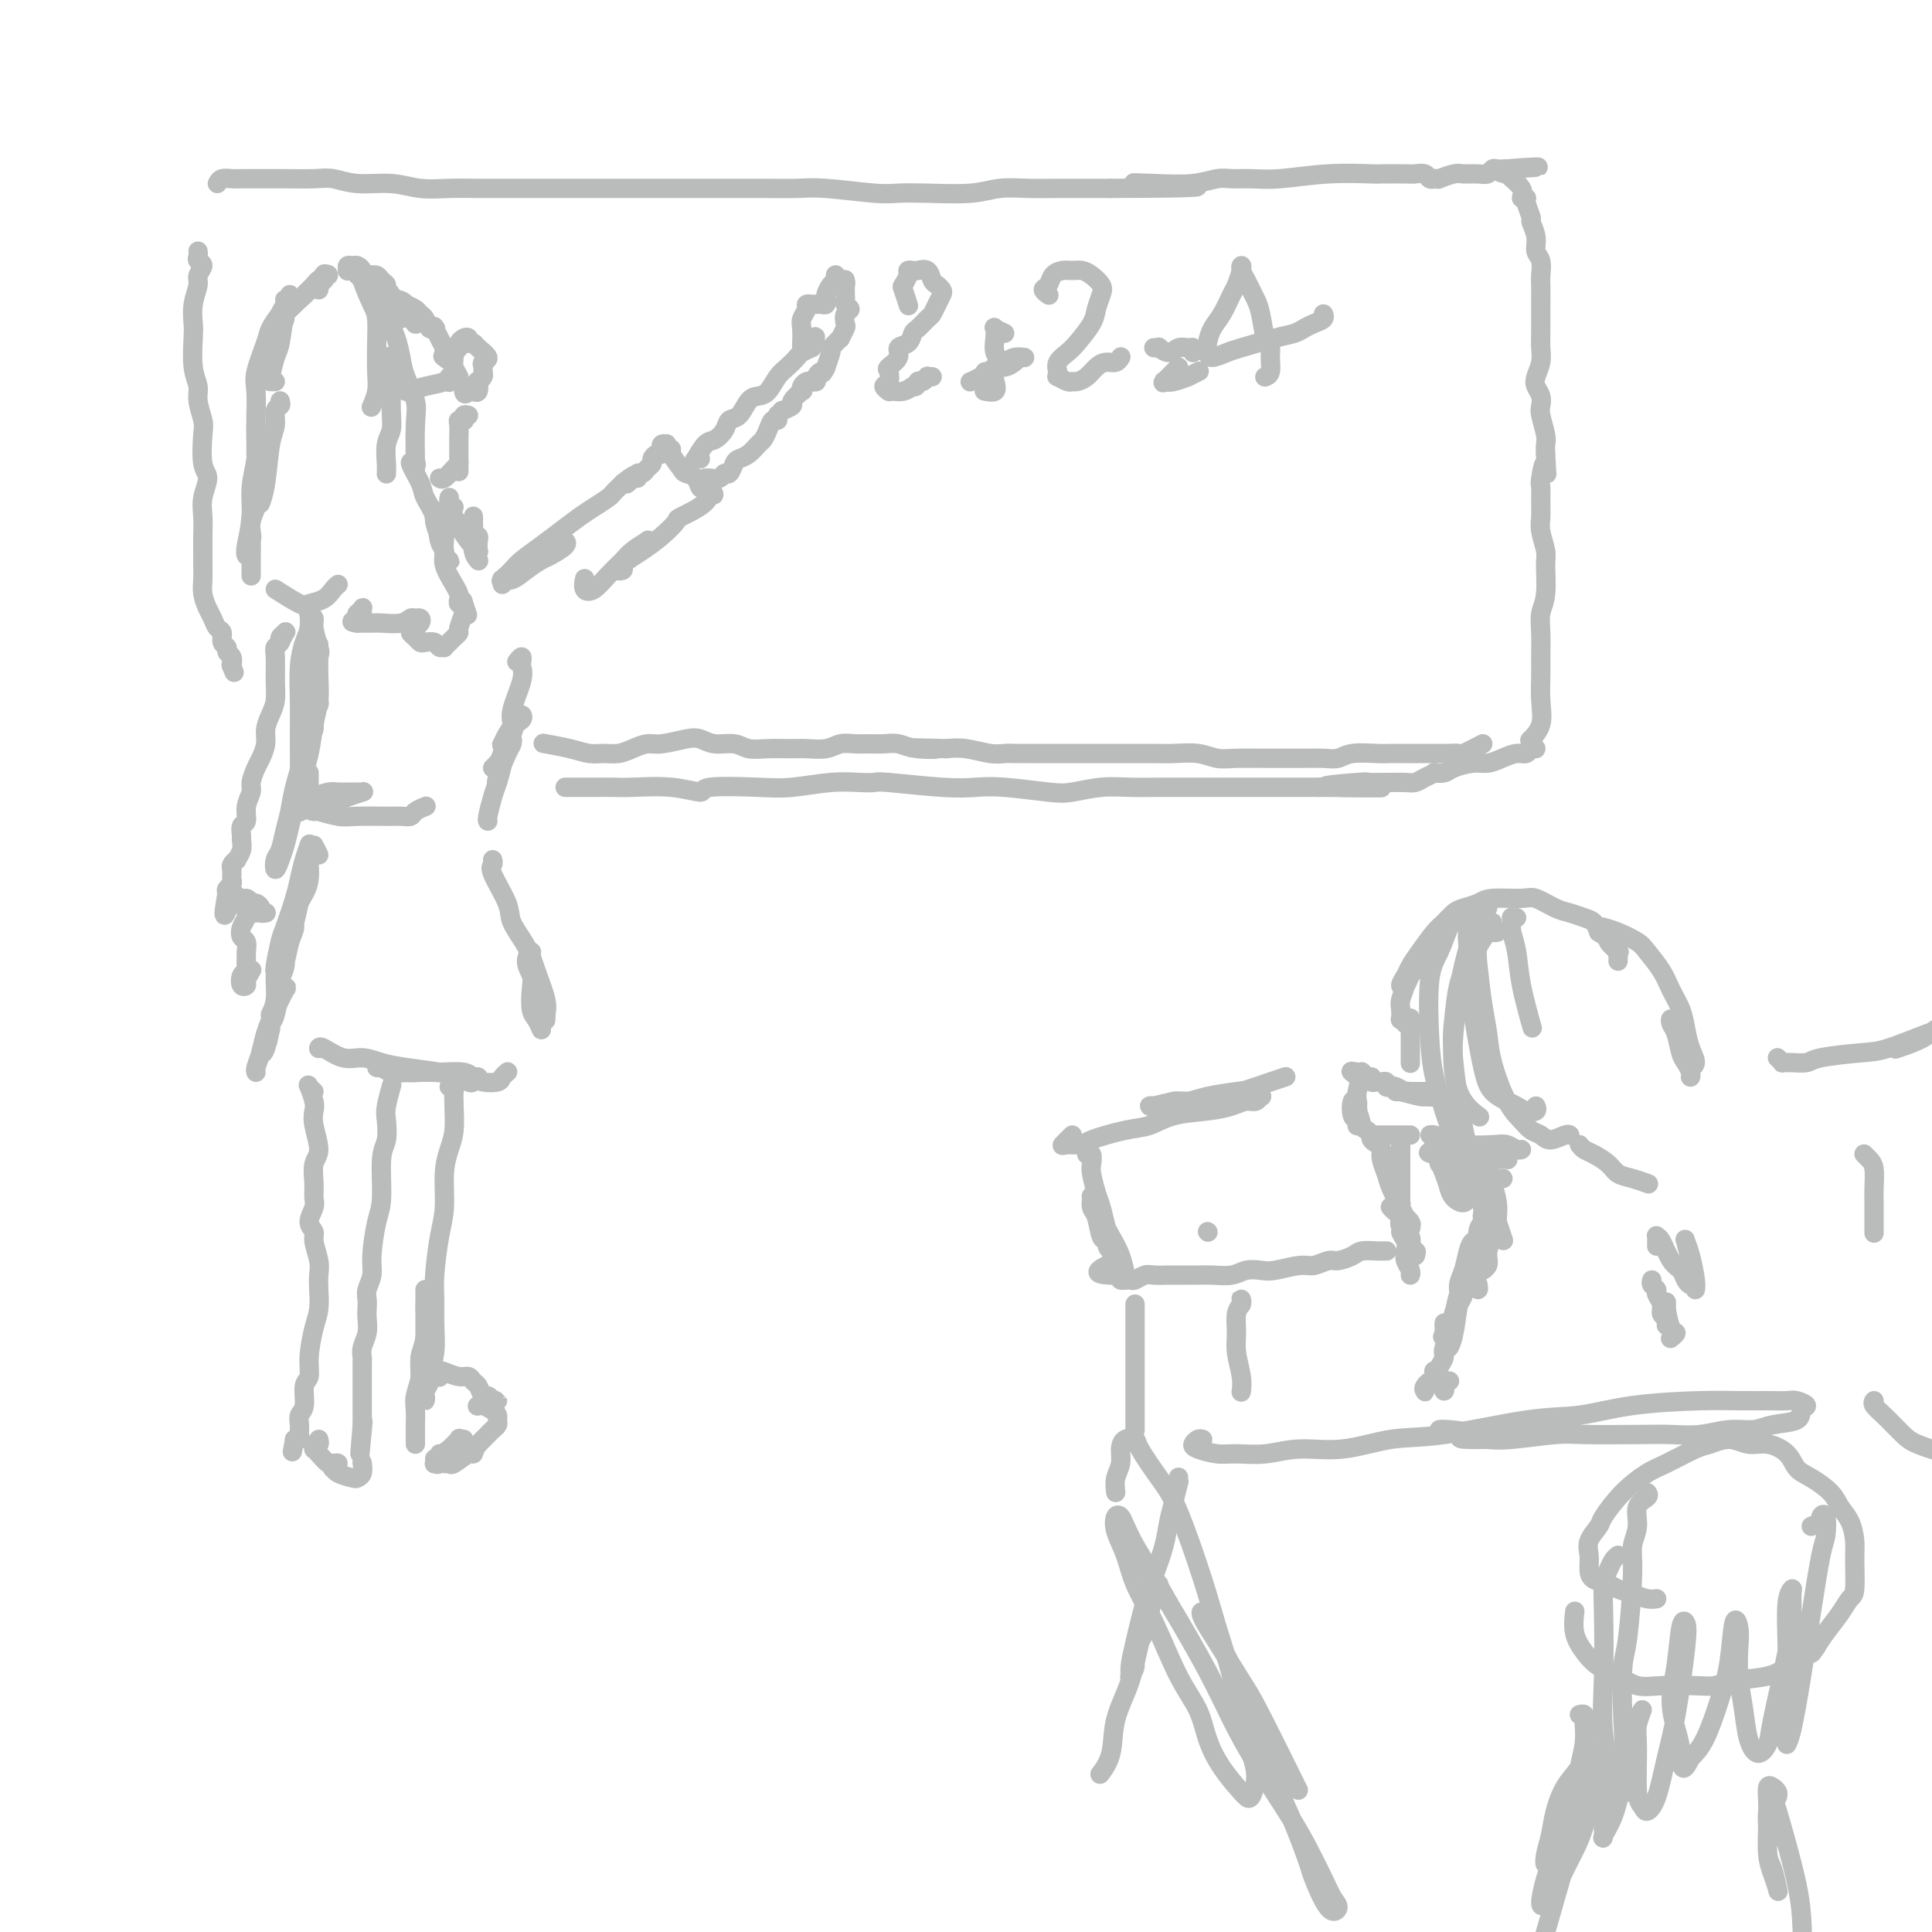 <svg viewBox='0 0 400 400' version='1.1' xmlns='http://www.w3.org/2000/svg' xmlns:xlink='http://www.w3.org/1999/xlink'><g fill='none' stroke='rgb(186,187,187)' stroke-width='4' stroke-linecap='round' stroke-linejoin='round'><path d='M45,38c0.222,-0.423 0.444,-0.845 1,-1c0.556,-0.155 1.447,-0.041 2,0c0.553,0.041 0.769,0.010 2,0c1.231,-0.010 3.478,0.001 5,0c1.522,-0.001 2.321,-0.015 4,0c1.679,0.015 4.240,0.060 6,0c1.760,-0.060 2.720,-0.226 4,0c1.280,0.226 2.880,0.845 5,1c2.120,0.155 4.761,-0.155 7,0c2.239,0.155 4.076,0.774 6,1c1.924,0.226 3.936,0.061 6,0c2.064,-0.061 4.178,-0.016 6,0c1.822,0.016 3.350,0.004 6,0c2.650,-0.004 6.423,-0.001 9,0c2.577,0.001 3.958,0.000 6,0c2.042,-0.000 4.746,-0.000 7,0c2.254,0.000 4.059,0.000 7,0c2.941,-0.000 7.018,-0.001 10,0c2.982,0.001 4.867,0.004 7,0c2.133,-0.004 4.512,-0.015 7,0c2.488,0.015 5.084,0.056 7,0c1.916,-0.056 3.152,-0.210 6,0c2.848,0.210 7.310,0.785 10,1c2.690,0.215 3.610,0.072 5,0c1.390,-0.072 3.249,-0.072 6,0c2.751,0.072 6.394,0.215 9,0c2.606,-0.215 4.176,-0.790 6,-1c1.824,-0.210 3.901,-0.056 6,0c2.099,0.056 4.219,0.015 6,0c1.781,-0.015 3.223,-0.004 5,0c1.777,0.004 3.888,0.002 6,0'/><path d='M230,39c30.482,-0.067 14.186,-0.736 8,-1c-6.186,-0.264 -2.263,-0.124 1,0c3.263,0.124 5.866,0.230 8,0c2.134,-0.230 3.798,-0.798 5,-1c1.202,-0.202 1.941,-0.040 3,0c1.059,0.040 2.437,-0.042 4,0c1.563,0.042 3.312,0.207 6,0c2.688,-0.207 6.316,-0.787 10,-1c3.684,-0.213 7.425,-0.058 9,0c1.575,0.058 0.985,0.019 2,0c1.015,-0.019 3.635,-0.019 5,0c1.365,0.019 1.475,0.058 2,0c0.525,-0.058 1.466,-0.212 2,0c0.534,0.212 0.662,0.790 1,1c0.338,0.210 0.885,0.053 1,0c0.115,-0.053 -0.203,0.000 0,0c0.203,-0.000 0.925,-0.053 1,0c0.075,0.053 -0.499,0.211 0,0c0.499,-0.211 2.070,-0.792 3,-1c0.930,-0.208 1.219,-0.042 2,0c0.781,0.042 2.055,-0.041 3,0c0.945,0.041 1.563,0.207 2,0c0.437,-0.207 0.695,-0.788 1,-1c0.305,-0.212 0.659,-0.057 1,0c0.341,0.057 0.669,0.016 1,0c0.331,-0.016 0.666,-0.008 1,0'/><path d='M312,35c12.672,-0.690 3.352,-0.416 0,0c-3.352,0.416 -0.736,0.973 0,1c0.736,0.027 -0.406,-0.475 0,0c0.406,0.475 2.362,1.928 3,3c0.638,1.072 -0.040,1.763 0,2c0.040,0.237 0.799,0.020 1,0c0.201,-0.020 -0.158,0.159 0,1c0.158,0.841 0.831,2.346 1,3c0.169,0.654 -0.165,0.458 0,1c0.165,0.542 0.829,1.821 1,3c0.171,1.179 -0.150,2.259 0,3c0.150,0.741 0.772,1.145 1,2c0.228,0.855 0.061,2.161 0,3c-0.061,0.839 -0.017,1.211 0,2c0.017,0.789 0.005,1.996 0,3c-0.005,1.004 -0.005,1.806 0,3c0.005,1.194 0.014,2.781 0,4c-0.014,1.219 -0.053,2.070 0,3c0.053,0.930 0.196,1.940 0,3c-0.196,1.060 -0.733,2.169 -1,3c-0.267,0.831 -0.264,1.385 0,2c0.264,0.615 0.789,1.291 1,2c0.211,0.709 0.109,1.450 0,2c-0.109,0.550 -0.225,0.910 0,2c0.225,1.090 0.791,2.909 1,4c0.209,1.091 0.060,1.455 0,2c-0.060,0.545 -0.030,1.273 0,2'/><path d='M320,94c0.370,7.255 0.296,2.892 0,2c-0.296,-0.892 -0.812,1.688 -1,3c-0.188,1.312 -0.046,1.356 0,2c0.046,0.644 -0.002,1.888 0,3c0.002,1.112 0.054,2.093 0,3c-0.054,0.907 -0.214,1.740 0,3c0.214,1.260 0.804,2.947 1,4c0.196,1.053 0.000,1.471 0,3c-0.000,1.529 0.196,4.168 0,6c-0.196,1.832 -0.785,2.855 -1,4c-0.215,1.145 -0.056,2.410 0,4c0.056,1.590 0.007,3.505 0,5c-0.007,1.495 0.026,2.569 0,4c-0.026,1.431 -0.110,3.219 0,5c0.110,1.781 0.414,3.557 0,5c-0.414,1.443 -1.547,2.555 -2,3c-0.453,0.445 -0.227,0.222 0,0'/><path d='M66,60c0.273,-1.262 0.546,-2.524 1,-3c0.454,-0.476 1.090,-0.168 1,0c-0.090,0.168 -0.905,0.194 -1,0c-0.095,-0.194 0.531,-0.609 0,0c-0.531,0.609 -2.218,2.242 -3,3c-0.782,0.758 -0.658,0.642 -1,1c-0.342,0.358 -1.149,1.190 -2,2c-0.851,0.810 -1.746,1.598 -2,2c-0.254,0.402 0.132,0.417 0,1c-0.132,0.583 -0.783,1.736 -1,2c-0.217,0.264 -0.002,-0.359 0,-1c0.002,-0.641 -0.210,-1.301 0,-2c0.210,-0.699 0.841,-1.438 1,-2c0.159,-0.562 -0.153,-0.946 0,-1c0.153,-0.054 0.770,0.222 1,0c0.230,-0.222 0.073,-0.943 0,-1c-0.073,-0.057 -0.061,0.549 0,1c0.061,0.451 0.170,0.748 0,1c-0.170,0.252 -0.621,0.460 -1,2c-0.379,1.540 -0.686,4.413 -1,6c-0.314,1.587 -0.634,1.889 -1,3c-0.366,1.111 -0.779,3.030 -1,4c-0.221,0.970 -0.252,0.992 0,1c0.252,0.008 0.786,0.002 1,0c0.214,-0.002 0.107,-0.001 0,0'/><path d='M72,56c-0.029,0.087 -0.057,0.173 0,0c0.057,-0.173 0.201,-0.606 1,0c0.799,0.606 2.253,2.252 3,3c0.747,0.748 0.789,0.597 1,1c0.211,0.403 0.593,1.358 1,2c0.407,0.642 0.841,0.970 1,1c0.159,0.030 0.045,-0.240 0,0c-0.045,0.240 -0.021,0.988 0,1c0.021,0.012 0.038,-0.712 0,-1c-0.038,-0.288 -0.131,-0.141 0,0c0.131,0.141 0.488,0.275 1,0c0.512,-0.275 1.181,-0.959 2,-1c0.819,-0.041 1.789,0.562 2,1c0.211,0.438 -0.336,0.710 0,1c0.336,0.290 1.554,0.599 2,1c0.446,0.401 0.121,0.893 0,1c-0.121,0.107 -0.037,-0.172 0,0c0.037,0.172 0.027,0.795 0,1c-0.027,0.205 -0.070,-0.007 0,0c0.070,0.007 0.254,0.234 0,0c-0.254,-0.234 -0.947,-0.927 -1,-1c-0.053,-0.073 0.532,0.475 0,0c-0.532,-0.475 -2.182,-1.974 -3,-3c-0.818,-1.026 -0.805,-1.579 -1,-2c-0.195,-0.421 -0.597,-0.711 -1,-1'/><path d='M80,60c-0.879,-1.110 -0.078,-0.886 0,-1c0.078,-0.114 -0.568,-0.567 -1,-1c-0.432,-0.433 -0.651,-0.845 -1,-1c-0.349,-0.155 -0.828,-0.054 -1,0c-0.172,0.054 -0.036,0.060 0,0c0.036,-0.060 -0.027,-0.185 0,0c0.027,0.185 0.142,0.679 0,1c-0.142,0.321 -0.543,0.467 0,1c0.543,0.533 2.029,1.453 3,2c0.971,0.547 1.426,0.723 2,1c0.574,0.277 1.267,0.656 2,1c0.733,0.344 1.506,0.652 2,1c0.494,0.348 0.708,0.734 1,1c0.292,0.266 0.663,0.411 1,1c0.337,0.589 0.641,1.622 1,2c0.359,0.378 0.775,0.101 1,0c0.225,-0.101 0.261,-0.026 0,0c-0.261,0.026 -0.818,0.003 -1,0c-0.182,-0.003 0.011,0.015 0,0c-0.011,-0.015 -0.227,-0.061 0,0c0.227,0.061 0.898,0.229 1,0c0.102,-0.229 -0.365,-0.856 0,0c0.365,0.856 1.562,3.193 2,4c0.438,0.807 0.117,0.082 0,0c-0.117,-0.082 -0.032,0.478 0,1c0.032,0.522 0.009,1.006 0,1c-0.009,-0.006 -0.005,-0.503 0,-1'/><path d='M92,73c2.167,2.702 0.583,1.458 0,1c-0.583,-0.458 -0.167,-0.131 0,0c0.167,0.131 0.083,0.065 0,0'/><path d='M67,58c-0.028,-0.002 -0.056,-0.004 0,0c0.056,0.004 0.195,0.014 0,0c-0.195,-0.014 -0.723,-0.051 -1,0c-0.277,0.051 -0.302,0.191 -1,1c-0.698,0.809 -2.070,2.286 -3,3c-0.930,0.714 -1.420,0.666 -2,1c-0.580,0.334 -1.252,1.049 -2,2c-0.748,0.951 -1.574,2.137 -2,3c-0.426,0.863 -0.454,1.401 -1,3c-0.546,1.599 -1.610,4.257 -2,6c-0.390,1.743 -0.104,2.570 0,4c0.104,1.430 0.028,3.462 0,5c-0.028,1.538 -0.008,2.582 0,3c0.008,0.418 0.004,0.209 0,0'/><path d='M72,56c-0.092,-0.429 -0.184,-0.858 0,-1c0.184,-0.142 0.644,0.003 1,0c0.356,-0.003 0.607,-0.155 1,0c0.393,0.155 0.929,0.615 1,1c0.071,0.385 -0.321,0.693 0,2c0.321,1.307 1.355,3.612 2,5c0.645,1.388 0.901,1.857 1,3c0.099,1.143 0.040,2.958 0,5c-0.040,2.042 -0.062,4.310 0,6c0.062,1.690 0.209,2.801 0,4c-0.209,1.199 -0.774,2.485 -1,3c-0.226,0.515 -0.113,0.257 0,0'/><path d='M80,74c-0.113,0.047 -0.227,0.095 0,0c0.227,-0.095 0.794,-0.332 1,0c0.206,0.332 0.051,1.231 0,2c-0.051,0.769 0.000,1.406 0,3c-0.000,1.594 -0.053,4.144 0,6c0.053,1.856 0.210,3.019 0,4c-0.210,0.981 -0.788,1.779 -1,3c-0.212,1.221 -0.057,2.863 0,4c0.057,1.137 0.015,1.768 0,2c-0.015,0.232 -0.004,0.066 0,0c0.004,-0.066 0.002,-0.033 0,0'/><path d='M83,66c-0.308,-0.329 -0.615,-0.658 -1,-1c-0.385,-0.342 -0.846,-0.696 -1,-1c-0.154,-0.304 -0.001,-0.558 0,0c0.001,0.558 -0.150,1.927 0,3c0.150,1.073 0.600,1.850 1,3c0.400,1.150 0.748,2.674 1,4c0.252,1.326 0.407,2.455 1,4c0.593,1.545 1.623,3.507 2,5c0.377,1.493 0.102,2.517 0,5c-0.102,2.483 -0.029,6.424 0,8c0.029,1.576 0.015,0.788 0,0'/><path d='M58,83c0.120,0.383 0.240,0.766 0,1c-0.240,0.234 -0.838,0.319 -1,1c-0.162,0.681 0.114,1.959 0,3c-0.114,1.041 -0.618,1.846 -1,4c-0.382,2.154 -0.641,5.657 -1,8c-0.359,2.343 -0.817,3.527 -1,4c-0.183,0.473 -0.092,0.237 0,0'/><path d='M53,94c-0.000,-0.685 -0.000,-1.370 0,-2c0.000,-0.630 0.001,-1.206 0,-2c-0.001,-0.794 -0.004,-1.806 0,-2c0.004,-0.194 0.016,0.430 0,1c-0.016,0.570 -0.061,1.085 0,2c0.061,0.915 0.226,2.231 0,4c-0.226,1.769 -0.845,3.991 -1,6c-0.155,2.009 0.154,3.807 0,6c-0.154,2.193 -0.772,4.783 -1,6c-0.228,1.217 -0.065,1.062 0,1c0.065,-0.062 0.033,-0.031 0,0'/><path d='M51,115c-0.111,-0.238 -0.222,-0.476 0,-1c0.222,-0.524 0.777,-1.333 1,-2c0.223,-0.667 0.113,-1.193 0,-2c-0.113,-0.807 -0.230,-1.897 0,-3c0.230,-1.103 0.808,-2.221 1,-3c0.192,-0.779 -0.001,-1.220 0,-1c0.001,0.220 0.196,1.100 0,2c-0.196,0.900 -0.785,1.821 -1,3c-0.215,1.179 -0.058,2.617 0,4c0.058,1.383 0.015,2.711 0,4c-0.015,1.289 -0.004,2.539 0,3c0.004,0.461 0.001,0.132 0,0c-0.001,-0.132 -0.001,-0.066 0,0'/><path d='M57,122c1.964,1.252 3.927,2.503 5,3c1.073,0.497 1.254,0.238 2,0c0.746,-0.238 2.056,-0.456 3,-1c0.944,-0.544 1.524,-1.416 2,-2c0.476,-0.584 0.850,-0.881 1,-1c0.150,-0.119 0.075,-0.059 0,0'/><path d='M95,79c0.001,-0.001 0.001,-0.003 0,0c-0.001,0.003 -0.004,0.009 0,0c0.004,-0.009 0.015,-0.034 0,0c-0.015,0.034 -0.058,0.125 0,0c0.058,-0.125 0.216,-0.467 0,-1c-0.216,-0.533 -0.805,-1.256 -1,-2c-0.195,-0.744 0.003,-1.509 0,-2c-0.003,-0.491 -0.207,-0.707 0,-1c0.207,-0.293 0.826,-0.663 1,-1c0.174,-0.337 -0.098,-0.640 0,-1c0.098,-0.360 0.566,-0.776 1,-1c0.434,-0.224 0.836,-0.254 1,0c0.164,0.254 0.091,0.793 0,1c-0.091,0.207 -0.200,0.083 0,0c0.200,-0.083 0.709,-0.124 1,0c0.291,0.124 0.365,0.415 1,1c0.635,0.585 1.831,1.466 2,2c0.169,0.534 -0.691,0.722 -1,1c-0.309,0.278 -0.069,0.647 0,1c0.069,0.353 -0.033,0.691 0,1c0.033,0.309 0.202,0.591 0,1c-0.202,0.409 -0.775,0.947 -1,1c-0.225,0.053 -0.102,-0.377 0,0c0.102,0.377 0.181,1.563 0,2c-0.181,0.437 -0.623,0.125 -1,0c-0.377,-0.125 -0.688,-0.062 -1,0'/><path d='M97,81c-0.845,1.083 -0.958,0.292 -1,0c-0.042,-0.292 -0.012,-0.083 0,0c0.012,0.083 0.006,0.042 0,0'/><path d='M93,79c-0.004,0.138 -0.008,0.275 0,0c0.008,-0.275 0.026,-0.963 0,-1c-0.026,-0.037 -0.098,0.579 -1,1c-0.902,0.421 -2.634,0.649 -4,1c-1.366,0.351 -2.366,0.826 -3,1c-0.634,0.174 -0.901,0.047 -1,0c-0.099,-0.047 -0.028,-0.013 0,0c0.028,0.013 0.014,0.007 0,0'/><path d='M97,86c-0.415,-0.113 -0.829,-0.225 -1,0c-0.171,0.225 -0.098,0.788 0,1c0.098,0.212 0.223,0.072 0,0c-0.223,-0.072 -0.792,-0.075 -1,0c-0.208,0.075 -0.056,0.229 0,1c0.056,0.771 0.015,2.159 0,3c-0.015,0.841 -0.004,1.135 0,2c0.004,0.865 0.001,2.299 0,3c-0.001,0.701 -0.000,0.667 0,1c0.000,0.333 0.001,1.031 0,1c-0.001,-0.031 -0.002,-0.791 0,-1c0.002,-0.209 0.008,0.134 0,0c-0.008,-0.134 -0.030,-0.743 0,-1c0.030,-0.257 0.113,-0.160 0,0c-0.113,0.160 -0.422,0.383 -1,1c-0.578,0.617 -1.425,1.628 -2,2c-0.575,0.372 -0.879,0.106 -1,0c-0.121,-0.106 -0.061,-0.053 0,0'/><path d='M86,96c0.170,0.103 0.339,0.206 0,0c-0.339,-0.206 -1.188,-0.721 -1,0c0.188,0.721 1.413,2.678 2,4c0.587,1.322 0.536,2.008 1,3c0.464,0.992 1.444,2.290 2,4c0.556,1.710 0.688,3.831 1,5c0.312,1.169 0.802,1.385 1,2c0.198,0.615 0.102,1.627 0,2c-0.102,0.373 -0.210,0.105 0,0c0.210,-0.105 0.736,-0.049 1,0c0.264,0.049 0.264,0.091 0,0c-0.264,-0.091 -0.792,-0.314 -1,-1c-0.208,-0.686 -0.094,-1.833 0,-3c0.094,-1.167 0.169,-2.352 0,-3c-0.169,-0.648 -0.582,-0.757 -1,-1c-0.418,-0.243 -0.841,-0.620 -1,-1c-0.159,-0.380 -0.052,-0.762 0,-1c0.052,-0.238 0.051,-0.333 0,0c-0.051,0.333 -0.151,1.094 0,2c0.151,0.906 0.552,1.959 1,3c0.448,1.041 0.943,2.072 1,3c0.057,0.928 -0.326,1.755 0,3c0.326,1.245 1.359,2.908 2,4c0.641,1.092 0.890,1.613 1,2c0.110,0.387 0.081,0.640 0,1c-0.081,0.360 -0.214,0.828 0,1c0.214,0.172 0.775,0.049 1,0c0.225,-0.049 0.112,-0.025 0,0'/><path d='M96,125c1.546,4.501 0.410,1.255 0,0c-0.410,-1.255 -0.095,-0.519 0,0c0.095,0.519 -0.030,0.821 0,1c0.030,0.179 0.214,0.234 0,1c-0.214,0.766 -0.827,2.243 -1,3c-0.173,0.757 0.093,0.795 0,1c-0.093,0.205 -0.546,0.576 -1,1c-0.454,0.424 -0.910,0.899 -1,1c-0.090,0.101 0.184,-0.173 0,0c-0.184,0.173 -0.827,0.792 -1,1c-0.173,0.208 0.122,0.004 0,0c-0.122,-0.004 -0.662,0.192 -1,0c-0.338,-0.192 -0.474,-0.774 -1,-1c-0.526,-0.226 -1.443,-0.098 -2,0c-0.557,0.098 -0.753,0.167 -1,0c-0.247,-0.167 -0.546,-0.569 -1,-1c-0.454,-0.431 -1.063,-0.890 -1,-1c0.063,-0.110 0.798,0.128 1,0c0.202,-0.128 -0.131,-0.624 0,-1c0.131,-0.376 0.725,-0.633 1,-1c0.275,-0.367 0.232,-0.844 0,-1c-0.232,-0.156 -0.653,0.011 -1,0c-0.347,-0.011 -0.622,-0.199 -1,0c-0.378,0.199 -0.861,0.785 -2,1c-1.139,0.215 -2.934,0.058 -4,0c-1.066,-0.058 -1.402,-0.015 -2,0c-0.598,0.015 -1.456,0.004 -2,0c-0.544,-0.004 -0.772,-0.002 -1,0'/><path d='M74,129c-2.072,-0.167 -0.752,-0.584 0,-1c0.752,-0.416 0.934,-0.830 1,-1c0.066,-0.170 0.014,-0.094 0,0c-0.014,0.094 0.010,0.208 0,0c-0.010,-0.208 -0.054,-0.736 0,-1c0.054,-0.264 0.207,-0.263 0,0c-0.207,0.263 -0.773,0.790 -1,1c-0.227,0.210 -0.113,0.105 0,0'/><path d='M65,133c-0.452,2.964 -0.905,5.929 -1,7c-0.095,1.071 0.167,0.250 0,1c-0.167,0.750 -0.762,3.071 -1,4c-0.238,0.929 -0.119,0.464 0,0'/><path d='M66,135c-0.002,-0.273 -0.004,-0.546 0,-1c0.004,-0.454 0.013,-1.089 0,0c-0.013,1.089 -0.048,3.901 0,6c0.048,2.099 0.178,3.486 0,5c-0.178,1.514 -0.664,3.157 -1,5c-0.336,1.843 -0.524,3.886 -1,6c-0.476,2.114 -1.241,4.299 -2,7c-0.759,2.701 -1.510,5.919 -2,8c-0.490,2.081 -0.717,3.026 -1,4c-0.283,0.974 -0.623,1.976 -1,3c-0.377,1.024 -0.791,2.070 -1,2c-0.209,-0.070 -0.212,-1.257 0,-2c0.212,-0.743 0.638,-1.041 1,-2c0.362,-0.959 0.660,-2.577 1,-4c0.340,-1.423 0.722,-2.651 1,-4c0.278,-1.349 0.453,-2.818 1,-5c0.547,-2.182 1.468,-5.076 2,-7c0.532,-1.924 0.676,-2.880 1,-4c0.324,-1.120 0.829,-2.406 1,-3c0.171,-0.594 0.009,-0.495 0,0c-0.009,0.495 0.134,1.386 0,2c-0.134,0.614 -0.545,0.950 -1,2c-0.455,1.050 -0.955,2.815 -1,4c-0.045,1.185 0.365,1.791 0,3c-0.365,1.209 -1.507,3.020 -2,4c-0.493,0.980 -0.338,1.129 0,1c0.338,-0.129 0.860,-0.535 1,-1c0.140,-0.465 -0.103,-0.990 0,-2c0.103,-1.010 0.551,-2.505 1,-4'/><path d='M63,158c0.553,-1.599 0.936,-2.596 1,-4c0.064,-1.404 -0.192,-3.213 0,-5c0.192,-1.787 0.832,-3.550 1,-5c0.168,-1.450 -0.136,-2.588 0,-4c0.136,-1.412 0.712,-3.100 1,-4c0.288,-0.900 0.287,-1.012 0,-2c-0.287,-0.988 -0.862,-2.853 -1,-4c-0.138,-1.147 0.159,-1.578 0,-2c-0.159,-0.422 -0.774,-0.836 -1,-1c-0.226,-0.164 -0.063,-0.078 0,0c0.063,0.078 0.027,0.150 0,0c-0.027,-0.150 -0.046,-0.520 0,0c0.046,0.520 0.156,1.930 0,3c-0.156,1.070 -0.578,1.801 -1,3c-0.422,1.199 -0.845,2.866 -1,5c-0.155,2.134 -0.042,4.735 0,7c0.042,2.265 0.014,4.194 0,6c-0.014,1.806 -0.014,3.489 0,5c0.014,1.511 0.042,2.849 0,4c-0.042,1.151 -0.155,2.116 0,3c0.155,0.884 0.577,1.687 1,2c0.423,0.313 0.845,0.136 1,0c0.155,-0.136 0.041,-0.232 0,-1c-0.041,-0.768 -0.011,-2.207 0,-3c0.011,-0.793 0.003,-0.941 0,-1c-0.003,-0.059 -0.002,-0.030 0,0'/><path d='M66,145c0.089,0.323 0.177,0.645 0,1c-0.177,0.355 -0.621,0.741 -1,2c-0.379,1.259 -0.695,3.391 -1,5c-0.305,1.609 -0.600,2.694 -1,4c-0.400,1.306 -0.906,2.834 -1,4c-0.094,1.166 0.224,1.970 0,3c-0.224,1.030 -0.988,2.284 -1,3c-0.012,0.716 0.729,0.893 1,1c0.271,0.107 0.073,0.144 0,0c-0.073,-0.144 -0.019,-0.469 0,-1c0.019,-0.531 0.005,-1.267 0,-2c-0.005,-0.733 -0.001,-1.464 0,-2c0.001,-0.536 -0.000,-0.879 0,-1c0.000,-0.121 0.003,-0.021 0,0c-0.003,0.021 -0.010,-0.035 0,0c0.010,0.035 0.037,0.163 0,1c-0.037,0.837 -0.137,2.382 0,3c0.137,0.618 0.512,0.309 1,0c0.488,-0.309 1.090,-0.619 2,-1c0.910,-0.381 2.129,-0.834 3,-1c0.871,-0.166 1.396,-0.044 2,0c0.604,0.044 1.289,0.011 2,0c0.711,-0.011 1.449,0.000 2,0c0.551,-0.000 0.916,-0.011 1,0c0.084,0.011 -0.113,0.045 0,0c0.113,-0.045 0.535,-0.170 0,0c-0.535,0.170 -2.027,0.634 -3,1c-0.973,0.366 -1.426,0.634 -2,1c-0.574,0.366 -1.270,0.829 -2,1c-0.730,0.171 -1.494,0.049 -2,0c-0.506,-0.049 -0.753,-0.024 -1,0'/><path d='M65,167c-1.554,0.707 -0.438,0.974 0,1c0.438,0.026 0.200,-0.189 1,0c0.800,0.189 2.638,0.784 4,1c1.362,0.216 2.248,0.055 4,0c1.752,-0.055 4.372,-0.004 6,0c1.628,0.004 2.265,-0.037 3,0c0.735,0.037 1.568,0.154 2,0c0.432,-0.154 0.462,-0.580 1,-1c0.538,-0.420 1.582,-0.834 2,-1c0.418,-0.166 0.209,-0.083 0,0'/><path d='M104,121c0.003,-0.422 0.006,-0.844 0,-1c-0.006,-0.156 -0.021,-0.048 0,0c0.021,0.048 0.079,0.034 0,0c-0.079,-0.034 -0.293,-0.088 0,0c0.293,0.088 1.095,0.318 2,0c0.905,-0.318 1.913,-1.185 3,-2c1.087,-0.815 2.253,-1.578 3,-2c0.747,-0.422 1.076,-0.504 2,-1c0.924,-0.496 2.444,-1.408 3,-2c0.556,-0.592 0.148,-0.864 0,-1c-0.148,-0.136 -0.035,-0.135 0,0c0.035,0.135 -0.008,0.403 -1,1c-0.992,0.597 -2.935,1.522 -4,2c-1.065,0.478 -1.254,0.508 -2,1c-0.746,0.492 -2.050,1.446 -3,2c-0.950,0.554 -1.546,0.707 -2,1c-0.454,0.293 -0.765,0.725 -1,1c-0.235,0.275 -0.395,0.395 0,0c0.395,-0.395 1.344,-1.303 2,-2c0.656,-0.697 1.018,-1.184 2,-2c0.982,-0.816 2.585,-1.963 4,-3c1.415,-1.037 2.641,-1.966 4,-3c1.359,-1.034 2.850,-2.175 4,-3c1.150,-0.825 1.957,-1.334 3,-2c1.043,-0.666 2.321,-1.488 3,-2c0.679,-0.512 0.760,-0.715 1,-1c0.240,-0.285 0.640,-0.653 1,-1c0.360,-0.347 0.680,-0.674 1,-1'/><path d='M129,100c4.051,-3.183 1.677,-0.642 1,0c-0.677,0.642 0.343,-0.616 1,-1c0.657,-0.384 0.950,0.104 1,0c0.050,-0.104 -0.145,-0.801 0,-1c0.145,-0.199 0.630,0.100 1,0c0.370,-0.100 0.625,-0.600 1,-1c0.375,-0.400 0.871,-0.699 1,-1c0.129,-0.301 -0.109,-0.603 0,-1c0.109,-0.397 0.565,-0.890 1,-1c0.435,-0.110 0.847,0.163 1,0c0.153,-0.163 0.045,-0.762 0,-1c-0.045,-0.238 -0.026,-0.116 0,0c0.026,0.116 0.060,0.226 0,0c-0.060,-0.226 -0.213,-0.789 0,-1c0.213,-0.211 0.793,-0.071 1,0c0.207,0.071 0.039,0.073 0,0c-0.039,-0.073 0.049,-0.219 0,0c-0.049,0.219 -0.235,0.804 0,1c0.235,0.196 0.893,0.002 1,0c0.107,-0.002 -0.336,0.189 0,1c0.336,0.811 1.452,2.241 2,3c0.548,0.759 0.529,0.848 1,1c0.471,0.152 1.433,0.366 2,1c0.567,0.634 0.740,1.686 1,2c0.260,0.314 0.606,-0.112 1,0c0.394,0.112 0.837,0.761 1,1c0.163,0.239 0.047,0.068 0,0c-0.047,-0.068 -0.023,-0.034 0,0'/><path d='M147,102c1.454,1.326 0.590,-0.359 0,-1c-0.590,-0.641 -0.904,-0.238 -1,0c-0.096,0.238 0.027,0.310 0,0c-0.027,-0.310 -0.202,-1.003 0,-1c0.202,0.003 0.782,0.702 1,1c0.218,0.298 0.075,0.197 0,0c-0.075,-0.197 -0.080,-0.489 0,0c0.080,0.489 0.247,1.759 -1,3c-1.247,1.241 -3.909,2.454 -5,3c-1.091,0.546 -0.613,0.427 -1,1c-0.387,0.573 -1.641,1.839 -3,3c-1.359,1.161 -2.825,2.218 -4,3c-1.175,0.782 -2.059,1.288 -3,2c-0.941,0.712 -1.939,1.629 -2,2c-0.061,0.371 0.814,0.197 1,0c0.186,-0.197 -0.319,-0.416 0,-1c0.319,-0.584 1.461,-1.531 2,-2c0.539,-0.469 0.474,-0.459 1,-1c0.526,-0.541 1.642,-1.632 2,-2c0.358,-0.368 -0.042,-0.013 0,0c0.042,0.013 0.528,-0.315 0,0c-0.528,0.315 -2.068,1.274 -3,2c-0.932,0.726 -1.255,1.221 -2,2c-0.745,0.779 -1.912,1.844 -3,3c-1.088,1.156 -2.096,2.403 -3,3c-0.904,0.597 -1.705,0.545 -2,0c-0.295,-0.545 -0.084,-1.584 0,-2c0.084,-0.416 0.042,-0.208 0,0'/><path d='M94,105c-0.423,-0.033 -0.845,-0.067 -1,0c-0.155,0.067 -0.042,0.234 0,0c0.042,-0.234 0.015,-0.869 0,-1c-0.015,-0.131 -0.016,0.243 0,0c0.016,-0.243 0.050,-1.102 0,-1c-0.050,0.102 -0.182,1.165 0,2c0.182,0.835 0.680,1.442 1,2c0.320,0.558 0.464,1.065 1,2c0.536,0.935 1.464,2.296 2,3c0.536,0.704 0.681,0.749 1,1c0.319,0.251 0.814,0.706 1,1c0.186,0.294 0.064,0.426 0,0c-0.064,-0.426 -0.070,-1.410 0,-2c0.070,-0.590 0.215,-0.786 0,-1c-0.215,-0.214 -0.790,-0.447 -1,-1c-0.210,-0.553 -0.056,-1.426 0,-2c0.056,-0.574 0.014,-0.848 0,-1c-0.014,-0.152 0.000,-0.180 0,0c-0.000,0.180 -0.014,0.570 0,1c0.014,0.430 0.056,0.900 0,2c-0.056,1.100 -0.211,2.831 0,4c0.211,1.169 0.788,1.776 1,2c0.212,0.224 0.061,0.064 0,0c-0.061,-0.064 -0.030,-0.032 0,0'/><path d='M107,137c0.418,-0.518 0.836,-1.037 1,-1c0.164,0.037 0.073,0.629 0,1c-0.073,0.371 -0.127,0.522 0,1c0.127,0.478 0.437,1.284 0,3c-0.437,1.716 -1.620,4.341 -2,6c-0.380,1.659 0.045,2.350 0,3c-0.045,0.650 -0.559,1.259 -1,2c-0.441,0.741 -0.809,1.614 -1,2c-0.191,0.386 -0.206,0.285 0,0c0.206,-0.285 0.631,-0.753 1,-1c0.369,-0.247 0.682,-0.274 1,-1c0.318,-0.726 0.643,-2.153 1,-3c0.357,-0.847 0.748,-1.114 1,-1c0.252,0.114 0.365,0.609 0,1c-0.365,0.391 -1.209,0.680 -2,2c-0.791,1.320 -1.531,3.673 -2,5c-0.469,1.327 -0.669,1.629 -1,2c-0.331,0.371 -0.793,0.813 -1,1c-0.207,0.187 -0.160,0.120 0,0c0.160,-0.120 0.433,-0.292 1,-1c0.567,-0.708 1.426,-1.951 2,-3c0.574,-1.049 0.861,-1.903 1,-2c0.139,-0.097 0.128,0.562 0,1c-0.128,0.438 -0.375,0.653 -1,2c-0.625,1.347 -1.630,3.824 -2,5c-0.370,1.176 -0.106,1.050 0,1c0.106,-0.050 0.053,-0.025 0,0'/><path d='M105,153c0.120,0.229 0.240,0.457 0,1c-0.240,0.543 -0.838,1.399 -1,2c-0.162,0.601 0.114,0.946 0,2c-0.114,1.054 -0.619,2.818 -1,4c-0.381,1.182 -0.638,1.781 -1,3c-0.362,1.219 -0.829,3.059 -1,4c-0.171,0.941 -0.046,0.984 0,1c0.046,0.016 0.013,0.005 0,0c-0.013,-0.005 -0.007,-0.002 0,0'/><path d='M145,95c-0.374,-0.086 -0.748,-0.172 -1,0c-0.252,0.172 -0.381,0.603 0,0c0.381,-0.603 1.271,-2.239 2,-3c0.729,-0.761 1.298,-0.645 2,-1c0.702,-0.355 1.539,-1.181 2,-2c0.461,-0.819 0.546,-1.632 1,-2c0.454,-0.368 1.276,-0.290 2,-1c0.724,-0.710 1.348,-2.206 2,-3c0.652,-0.794 1.330,-0.885 2,-1c0.670,-0.115 1.330,-0.254 2,-1c0.670,-0.746 1.350,-2.099 2,-3c0.650,-0.901 1.270,-1.352 2,-2c0.730,-0.648 1.568,-1.494 2,-2c0.432,-0.506 0.456,-0.671 1,-1c0.544,-0.329 1.606,-0.820 2,-1c0.394,-0.180 0.119,-0.048 0,0c-0.119,0.048 -0.084,0.013 0,0c0.084,-0.013 0.215,-0.003 0,0c-0.215,0.003 -0.776,0.001 -1,0c-0.224,-0.001 -0.112,-0.000 0,0'/><path d='M167,72c3.465,-3.827 1.129,-1.893 0,-1c-1.129,0.893 -1.050,0.747 -1,0c0.050,-0.747 0.070,-2.095 0,-3c-0.070,-0.905 -0.230,-1.367 0,-2c0.230,-0.633 0.849,-1.438 1,-2c0.151,-0.562 -0.167,-0.883 0,-1c0.167,-0.117 0.819,-0.030 1,0c0.181,0.030 -0.109,0.004 0,0c0.109,-0.004 0.618,0.013 1,0c0.382,-0.013 0.639,-0.055 1,0c0.361,0.055 0.828,0.209 1,0c0.172,-0.209 0.049,-0.781 0,-1c-0.049,-0.219 -0.023,-0.086 0,0c0.023,0.086 0.045,0.124 0,0c-0.045,-0.124 -0.156,-0.411 0,-1c0.156,-0.589 0.578,-1.479 1,-2c0.422,-0.521 0.845,-0.671 1,-1c0.155,-0.329 0.041,-0.835 0,-1c-0.041,-0.165 -0.011,0.012 0,0c0.011,-0.012 0.003,-0.213 0,0c-0.003,0.213 -0.001,0.841 0,1c0.001,0.159 0.000,-0.149 0,0c-0.000,0.149 -0.000,0.757 0,1c0.000,0.243 0.000,0.122 0,0'/><path d='M173,59c1.150,-0.775 1.026,-0.211 1,0c-0.026,0.211 0.046,0.071 0,0c-0.046,-0.071 -0.208,-0.071 0,0c0.208,0.071 0.788,0.215 1,0c0.212,-0.215 0.057,-0.788 0,-1c-0.057,-0.212 -0.015,-0.064 0,0c0.015,0.064 0.004,0.045 0,0c-0.004,-0.045 -0.002,-0.114 0,0c0.002,0.114 0.005,0.412 0,1c-0.005,0.588 -0.019,1.466 0,2c0.019,0.534 0.072,0.725 0,1c-0.072,0.275 -0.267,0.636 0,1c0.267,0.364 0.996,0.732 1,1c0.004,0.268 -0.716,0.435 -1,1c-0.284,0.565 -0.131,1.527 0,2c0.131,0.473 0.242,0.456 0,1c-0.242,0.544 -0.835,1.648 -1,2c-0.165,0.352 0.100,-0.049 0,0c-0.100,0.049 -0.563,0.549 -1,1c-0.437,0.451 -0.848,0.854 -1,1c-0.152,0.146 -0.044,0.036 0,0c0.044,-0.036 0.026,0.001 0,0c-0.026,-0.001 -0.058,-0.042 0,0c0.058,0.042 0.208,0.165 0,1c-0.208,0.835 -0.774,2.381 -1,3c-0.226,0.619 -0.113,0.309 0,0'/><path d='M171,76c-0.936,2.038 -0.775,1.134 -1,1c-0.225,-0.134 -0.834,0.503 -1,1c-0.166,0.497 0.113,0.855 0,1c-0.113,0.145 -0.616,0.075 -1,0c-0.384,-0.075 -0.647,-0.157 -1,0c-0.353,0.157 -0.796,0.552 -1,1c-0.204,0.448 -0.167,0.947 0,1c0.167,0.053 0.466,-0.341 0,0c-0.466,0.341 -1.698,1.415 -2,2c-0.302,0.585 0.326,0.679 0,1c-0.326,0.321 -1.604,0.870 -2,1c-0.396,0.130 0.091,-0.157 0,0c-0.091,0.157 -0.759,0.759 -1,1c-0.241,0.241 -0.053,0.123 0,0c0.053,-0.123 -0.027,-0.250 0,0c0.027,0.250 0.163,0.878 0,1c-0.163,0.122 -0.624,-0.262 -1,0c-0.376,0.262 -0.668,1.170 -1,2c-0.332,0.830 -0.705,1.583 -1,2c-0.295,0.417 -0.513,0.498 -1,1c-0.487,0.502 -1.244,1.426 -2,2c-0.756,0.574 -1.511,0.799 -2,1c-0.489,0.201 -0.712,0.380 -1,1c-0.288,0.620 -0.641,1.683 -1,2c-0.359,0.317 -0.723,-0.111 -1,0c-0.277,0.111 -0.466,0.762 -1,1c-0.534,0.238 -1.413,0.064 -2,0c-0.587,-0.064 -0.882,-0.018 -1,0c-0.118,0.018 -0.059,0.009 0,0'/><path d='M66,177c-0.453,-0.939 -0.905,-1.878 -1,-2c-0.095,-0.122 0.169,0.574 0,1c-0.169,0.426 -0.771,0.582 -1,1c-0.229,0.418 -0.085,1.098 0,2c0.085,0.902 0.111,2.025 0,3c-0.111,0.975 -0.358,1.803 -1,3c-0.642,1.197 -1.679,2.765 -2,4c-0.321,1.235 0.073,2.139 0,3c-0.073,0.861 -0.612,1.681 -1,3c-0.388,1.319 -0.626,3.138 -1,4c-0.374,0.862 -0.886,0.768 -1,1c-0.114,0.232 0.169,0.791 0,1c-0.169,0.209 -0.789,0.068 -1,0c-0.211,-0.068 -0.011,-0.062 0,0c0.011,0.062 -0.166,0.180 0,-1c0.166,-1.180 0.674,-3.659 1,-5c0.326,-1.341 0.469,-1.544 1,-3c0.531,-1.456 1.449,-4.167 2,-6c0.551,-1.833 0.736,-2.790 1,-4c0.264,-1.210 0.607,-2.672 1,-4c0.393,-1.328 0.835,-2.520 1,-3c0.165,-0.480 0.053,-0.248 0,0c-0.053,0.248 -0.045,0.512 0,1c0.045,0.488 0.128,1.202 0,2c-0.128,0.798 -0.468,1.681 -1,4c-0.532,2.319 -1.257,6.074 -2,9c-0.743,2.926 -1.506,5.022 -2,7c-0.494,1.978 -0.720,3.840 -1,6c-0.280,2.160 -0.614,4.620 -1,6c-0.386,1.380 -0.825,1.680 -1,2c-0.175,0.320 -0.088,0.660 0,1'/><path d='M56,213c-1.220,5.745 -0.272,1.108 0,-1c0.272,-2.108 -0.134,-1.687 0,-2c0.134,-0.313 0.806,-1.362 1,-3c0.194,-1.638 -0.092,-3.867 0,-5c0.092,-1.133 0.561,-1.170 1,-2c0.439,-0.830 0.847,-2.454 1,-3c0.153,-0.546 0.052,-0.015 0,0c-0.052,0.015 -0.056,-0.487 0,0c0.056,0.487 0.170,1.962 0,3c-0.170,1.038 -0.624,1.640 -1,3c-0.376,1.360 -0.672,3.480 -1,5c-0.328,1.520 -0.687,2.442 -1,4c-0.313,1.558 -0.579,3.754 -1,5c-0.421,1.246 -0.995,1.542 -1,1c-0.005,-0.542 0.561,-1.924 1,-3c0.439,-1.076 0.753,-1.847 1,-3c0.247,-1.153 0.427,-2.690 1,-4c0.573,-1.310 1.538,-2.395 2,-3c0.462,-0.605 0.421,-0.730 0,0c-0.421,0.730 -1.223,2.315 -2,4c-0.777,1.685 -1.529,3.471 -2,5c-0.471,1.529 -0.662,2.802 -1,4c-0.338,1.198 -0.822,2.323 -1,3c-0.178,0.677 -0.051,0.908 0,1c0.051,0.092 0.025,0.046 0,0'/><path d='M66,217c-0.018,0.062 -0.035,0.125 0,0c0.035,-0.125 0.124,-0.437 1,0c0.876,0.437 2.541,1.623 4,2c1.459,0.377 2.712,-0.054 4,0c1.288,0.054 2.611,0.592 4,1c1.389,0.408 2.844,0.685 5,1c2.156,0.315 5.013,0.669 7,1c1.987,0.331 3.104,0.640 4,1c0.896,0.360 1.571,0.772 2,1c0.429,0.228 0.611,0.271 1,0c0.389,-0.271 0.985,-0.858 1,-1c0.015,-0.142 -0.551,0.159 -1,0c-0.449,-0.159 -0.781,-0.778 -2,-1c-1.219,-0.222 -3.324,-0.045 -5,0c-1.676,0.045 -2.923,-0.040 -4,0c-1.077,0.040 -1.985,0.206 -3,0c-1.015,-0.206 -2.138,-0.784 -3,-1c-0.862,-0.216 -1.463,-0.072 -2,0c-0.537,0.072 -1.011,0.071 -1,0c0.011,-0.071 0.507,-0.212 1,0c0.493,0.212 0.984,0.778 2,1c1.016,0.222 2.556,0.099 4,0c1.444,-0.099 2.792,-0.173 5,0c2.208,0.173 5.275,0.593 7,1c1.725,0.407 2.109,0.803 3,1c0.891,0.197 2.290,0.197 3,0c0.710,-0.197 0.729,-0.592 1,-1c0.271,-0.408 0.792,-0.831 1,-1c0.208,-0.169 0.104,-0.085 0,0'/><path d='M102,178c0.089,0.354 0.177,0.709 0,1c-0.177,0.291 -0.620,0.519 0,2c0.620,1.481 2.303,4.217 3,6c0.697,1.783 0.407,2.614 1,4c0.593,1.386 2.068,3.327 3,5c0.932,1.673 1.321,3.077 2,5c0.679,1.923 1.646,4.366 2,6c0.354,1.634 0.093,2.460 0,3c-0.093,0.540 -0.019,0.795 0,1c0.019,0.205 -0.018,0.361 0,0c0.018,-0.361 0.091,-1.241 0,-2c-0.091,-0.759 -0.346,-1.399 -1,-3c-0.654,-1.601 -1.706,-4.162 -2,-6c-0.294,-1.838 0.169,-2.952 0,-3c-0.169,-0.048 -0.971,0.970 -1,2c-0.029,1.030 0.714,2.073 1,3c0.286,0.927 0.115,1.737 0,3c-0.115,1.263 -0.175,2.978 0,4c0.175,1.022 0.586,1.352 1,2c0.414,0.648 0.833,1.614 1,2c0.167,0.386 0.084,0.193 0,0'/><path d='M65,226c-0.393,-0.344 -0.786,-0.688 -1,-1c-0.214,-0.312 -0.249,-0.593 0,0c0.249,0.593 0.781,2.058 1,3c0.219,0.942 0.125,1.361 0,2c-0.125,0.639 -0.283,1.498 0,3c0.283,1.502 1.005,3.647 1,5c-0.005,1.353 -0.738,1.913 -1,3c-0.262,1.087 -0.052,2.700 0,4c0.052,1.300 -0.054,2.286 0,3c0.054,0.714 0.267,1.157 0,2c-0.267,0.843 -1.014,2.088 -1,3c0.014,0.912 0.788,1.492 1,2c0.212,0.508 -0.139,0.943 0,2c0.139,1.057 0.767,2.734 1,4c0.233,1.266 0.073,2.120 0,3c-0.073,0.880 -0.057,1.787 0,3c0.057,1.213 0.155,2.732 0,4c-0.155,1.268 -0.562,2.287 -1,4c-0.438,1.713 -0.906,4.122 -1,6c-0.094,1.878 0.185,3.227 0,4c-0.185,0.773 -0.834,0.970 -1,2c-0.166,1.030 0.153,2.893 0,4c-0.153,1.107 -0.777,1.460 -1,2c-0.223,0.540 -0.046,1.269 0,2c0.046,0.731 -0.039,1.464 0,2c0.039,0.536 0.203,0.875 0,1c-0.203,0.125 -0.772,0.036 -1,0c-0.228,-0.036 -0.114,-0.018 0,0'/><path d='M61,298c-0.833,4.500 -0.417,2.250 0,0'/><path d='M81,225c-0.030,0.104 -0.059,0.209 0,0c0.059,-0.209 0.208,-0.731 0,0c-0.208,0.731 -0.773,2.716 -1,4c-0.227,1.284 -0.116,1.866 0,3c0.116,1.134 0.237,2.821 0,4c-0.237,1.179 -0.833,1.852 -1,4c-0.167,2.148 0.095,5.773 0,8c-0.095,2.227 -0.547,3.058 -1,5c-0.453,1.942 -0.906,4.996 -1,7c-0.094,2.004 0.171,2.959 0,4c-0.171,1.041 -0.777,2.169 -1,3c-0.223,0.831 -0.064,1.367 0,2c0.064,0.633 0.031,1.364 0,2c-0.031,0.636 -0.061,1.177 0,2c0.061,0.823 0.212,1.929 0,3c-0.212,1.071 -0.789,2.108 -1,3c-0.211,0.892 -0.057,1.639 0,2c0.057,0.361 0.015,0.334 0,1c-0.015,0.666 -0.004,2.023 0,3c0.004,0.977 0.001,1.575 0,2c-0.001,0.425 -0.000,0.677 0,1c0.000,0.323 0.000,0.716 0,1c-0.000,0.284 -0.000,0.458 0,1c0.000,0.542 0.000,1.452 0,2c-0.000,0.548 -0.000,0.735 0,1c0.000,0.265 0.000,0.607 0,1c-0.000,0.393 -0.000,0.837 0,1c0.000,0.163 0.000,0.047 0,0c-0.000,-0.047 -0.000,-0.023 0,0'/><path d='M75,295c-0.933,11.111 -0.267,3.889 0,1c0.267,-2.889 0.133,-1.444 0,0'/><path d='M66,298c0.114,0.454 0.229,0.908 0,1c-0.229,0.092 -0.801,-0.178 -1,0c-0.199,0.178 -0.025,0.804 0,1c0.025,0.196 -0.100,-0.038 0,0c0.100,0.038 0.424,0.349 1,1c0.576,0.651 1.405,1.643 2,2c0.595,0.357 0.958,0.081 1,0c0.042,-0.081 -0.237,0.034 0,0c0.237,-0.034 0.988,-0.216 1,0c0.012,0.216 -0.716,0.829 -1,1c-0.284,0.171 -0.125,-0.099 0,0c0.125,0.099 0.216,0.569 1,1c0.784,0.431 2.263,0.823 3,1c0.737,0.177 0.734,0.140 1,0c0.266,-0.140 0.802,-0.384 1,-1c0.198,-0.616 0.056,-1.605 0,-2c-0.056,-0.395 -0.028,-0.198 0,0'/><path d='M93,225c0.421,-0.056 0.842,-0.112 1,0c0.158,0.112 0.052,0.393 0,1c-0.052,0.607 -0.052,1.540 0,3c0.052,1.460 0.155,3.447 0,5c-0.155,1.553 -0.567,2.673 -1,4c-0.433,1.327 -0.886,2.861 -1,5c-0.114,2.139 0.113,4.885 0,7c-0.113,2.115 -0.565,3.601 -1,6c-0.435,2.399 -0.853,5.710 -1,8c-0.147,2.290 -0.024,3.558 0,5c0.024,1.442 -0.050,3.059 0,5c0.050,1.941 0.224,4.207 0,6c-0.224,1.793 -0.845,3.112 -1,4c-0.155,0.888 0.156,1.345 0,2c-0.156,0.655 -0.778,1.509 -1,2c-0.222,0.491 -0.045,0.621 0,1c0.045,0.379 -0.041,1.007 0,1c0.041,-0.007 0.211,-0.650 0,-1c-0.211,-0.350 -0.803,-0.408 -1,-1c-0.197,-0.592 -0.000,-1.719 0,-3c0.000,-1.281 -0.196,-2.716 0,-4c0.196,-1.284 0.785,-2.418 1,-4c0.215,-1.582 0.058,-3.612 0,-5c-0.058,-1.388 -0.015,-2.134 0,-3c0.015,-0.866 0.004,-1.851 0,-2c-0.004,-0.149 -0.001,0.537 0,1c0.001,0.463 0.000,0.701 0,1c-0.000,0.299 -0.000,0.657 0,2c0.000,1.343 0.000,3.672 0,6'/><path d='M88,277c-0.243,1.955 -0.850,2.844 -1,4c-0.150,1.156 0.156,2.579 0,4c-0.156,1.421 -0.774,2.840 -1,4c-0.226,1.160 -0.061,2.062 0,3c0.061,0.938 0.016,1.912 0,3c-0.016,1.088 -0.004,2.292 0,3c0.004,0.708 0.001,0.921 0,1c-0.001,0.079 -0.000,0.022 0,0c0.000,-0.022 0.000,-0.011 0,0'/><path d='M91,285c0.010,0.105 0.020,0.209 0,0c-0.020,-0.209 -0.069,-0.732 0,-1c0.069,-0.268 0.256,-0.280 1,0c0.744,0.280 2.045,0.853 3,1c0.955,0.147 1.565,-0.134 2,0c0.435,0.134 0.695,0.681 1,1c0.305,0.319 0.655,0.411 1,1c0.345,0.589 0.686,1.674 1,2c0.314,0.326 0.602,-0.109 1,0c0.398,0.109 0.906,0.762 1,1c0.094,0.238 -0.225,0.063 0,0c0.225,-0.063 0.995,-0.013 1,0c0.005,0.013 -0.755,-0.011 -1,0c-0.245,0.011 0.025,0.056 0,0c-0.025,-0.056 -0.344,-0.212 -1,0c-0.656,0.212 -1.647,0.792 -2,1c-0.353,0.208 -0.066,0.045 0,0c0.066,-0.045 -0.088,0.029 0,0c0.088,-0.029 0.417,-0.163 1,0c0.583,0.163 1.421,0.621 2,1c0.579,0.379 0.898,0.679 1,1c0.102,0.321 -0.014,0.663 0,1c0.014,0.337 0.158,0.668 0,1c-0.158,0.332 -0.620,0.666 -1,1c-0.380,0.334 -0.679,0.667 -1,1c-0.321,0.333 -0.663,0.667 -1,1c-0.337,0.333 -0.668,0.667 -1,1'/><path d='M99,299c-0.830,1.105 -0.905,1.866 -1,2c-0.095,0.134 -0.211,-0.359 -1,0c-0.789,0.359 -2.250,1.571 -3,2c-0.750,0.429 -0.789,0.076 -1,0c-0.211,-0.076 -0.593,0.124 -1,0c-0.407,-0.124 -0.840,-0.572 -1,-1c-0.160,-0.428 -0.046,-0.837 0,-1c0.046,-0.163 0.023,-0.082 0,0'/><path d='M95,298c0.550,-0.015 1.101,-0.031 1,0c-0.101,0.031 -0.853,0.107 -1,0c-0.147,-0.107 0.311,-0.397 0,0c-0.311,0.397 -1.390,1.480 -2,2c-0.610,0.520 -0.752,0.475 -1,1c-0.248,0.525 -0.602,1.619 -1,2c-0.398,0.381 -0.839,0.051 -1,0c-0.161,-0.051 -0.043,0.179 0,0c0.043,-0.179 0.012,-0.765 0,-1c-0.012,-0.235 -0.006,-0.117 0,0'/><path d='M250,255c0.000,0.000 0.100,0.100 0.1,0.1'/><path d='M58,133c0.390,-0.821 0.780,-1.643 1,-2c0.220,-0.357 0.269,-0.250 0,0c-0.269,0.250 -0.857,0.643 -1,1c-0.143,0.357 0.159,0.679 0,1c-0.159,0.321 -0.777,0.641 -1,1c-0.223,0.359 -0.050,0.756 0,2c0.050,1.244 -0.024,3.333 0,5c0.024,1.667 0.147,2.912 0,4c-0.147,1.088 -0.564,2.020 -1,3c-0.436,0.980 -0.891,2.010 -1,3c-0.109,0.990 0.130,1.941 0,3c-0.130,1.059 -0.627,2.225 -1,3c-0.373,0.775 -0.621,1.157 -1,2c-0.379,0.843 -0.890,2.147 -1,3c-0.110,0.853 0.181,1.255 0,2c-0.181,0.745 -0.833,1.834 -1,3c-0.167,1.166 0.153,2.409 0,3c-0.153,0.591 -0.777,0.530 -1,1c-0.223,0.470 -0.045,1.470 0,2c0.045,0.530 -0.044,0.590 0,1c0.044,0.410 0.222,1.172 0,2c-0.222,0.828 -0.844,1.724 -1,2c-0.156,0.276 0.154,-0.067 0,0c-0.154,0.067 -0.774,0.543 -1,1c-0.226,0.457 -0.060,0.896 0,1c0.060,0.104 0.012,-0.127 0,0c-0.012,0.127 0.011,0.611 0,1c-0.011,0.389 -0.054,0.681 0,1c0.054,0.319 0.207,0.663 0,1c-0.207,0.337 -0.773,0.668 -1,1c-0.227,0.332 -0.113,0.666 0,1'/><path d='M47,185c-1.507,8.266 0.226,2.932 1,1c0.774,-1.932 0.590,-0.462 1,0c0.410,0.462 1.415,-0.083 2,0c0.585,0.083 0.749,0.793 1,1c0.251,0.207 0.589,-0.088 1,0c0.411,0.088 0.895,0.560 1,1c0.105,0.440 -0.168,0.850 0,1c0.168,0.150 0.776,0.040 1,0c0.224,-0.040 0.064,-0.012 0,0c-0.064,0.012 -0.032,0.006 0,0'/><path d='M53,189c-0.302,0.018 -0.604,0.036 -1,0c-0.396,-0.036 -0.887,-0.127 -1,0c-0.113,0.127 0.152,0.472 0,1c-0.152,0.528 -0.720,1.240 -1,2c-0.280,0.760 -0.271,1.569 0,2c0.271,0.431 0.806,0.483 1,1c0.194,0.517 0.049,1.499 0,2c-0.049,0.501 -0.000,0.520 0,1c0.000,0.480 -0.049,1.421 0,2c0.049,0.579 0.194,0.794 0,1c-0.194,0.206 -0.728,0.402 -1,1c-0.272,0.598 -0.283,1.600 0,2c0.283,0.400 0.859,0.200 1,0c0.141,-0.200 -0.154,-0.400 0,-1c0.154,-0.600 0.758,-1.600 1,-2c0.242,-0.400 0.121,-0.200 0,0'/><path d='M188,63c0.008,0.023 0.015,0.046 0,0c-0.015,-0.046 -0.053,-0.163 0,0c0.053,0.163 0.195,0.604 0,0c-0.195,-0.604 -0.729,-2.253 -1,-3c-0.271,-0.747 -0.281,-0.592 0,-1c0.281,-0.408 0.853,-1.379 1,-2c0.147,-0.621 -0.129,-0.892 0,-1c0.129,-0.108 0.664,-0.054 1,0c0.336,0.054 0.472,0.109 1,0c0.528,-0.109 1.449,-0.381 2,0c0.551,0.381 0.733,1.414 1,2c0.267,0.586 0.618,0.724 1,1c0.382,0.276 0.794,0.689 1,1c0.206,0.311 0.206,0.521 0,1c-0.206,0.479 -0.619,1.226 -1,2c-0.381,0.774 -0.731,1.573 -1,2c-0.269,0.427 -0.458,0.481 -1,1c-0.542,0.519 -1.435,1.504 -2,2c-0.565,0.496 -0.800,0.504 -1,1c-0.200,0.496 -0.366,1.480 -1,2c-0.634,0.520 -1.738,0.577 -2,1c-0.262,0.423 0.317,1.212 0,2c-0.317,0.788 -1.531,1.574 -2,2c-0.469,0.426 -0.192,0.492 0,1c0.192,0.508 0.300,1.457 0,2c-0.300,0.543 -1.006,0.681 -1,1c0.006,0.319 0.726,0.818 1,1c0.274,0.182 0.104,0.046 0,0c-0.104,-0.046 -0.141,-0.002 0,0c0.141,0.002 0.461,-0.038 1,0c0.539,0.038 1.297,0.154 2,0c0.703,-0.154 1.352,-0.577 2,-1'/><path d='M189,80c0.957,0.376 0.849,-0.684 1,-1c0.151,-0.316 0.563,0.111 1,0c0.437,-0.111 0.901,-0.762 1,-1c0.099,-0.238 -0.166,-0.064 0,0c0.166,0.064 0.762,0.018 1,0c0.238,-0.018 0.119,-0.009 0,0'/><path d='M208,69c-0.843,-0.383 -1.685,-0.766 -2,-1c-0.315,-0.234 -0.102,-0.319 0,0c0.102,0.319 0.093,1.044 0,2c-0.093,0.956 -0.272,2.145 0,3c0.272,0.855 0.993,1.378 1,2c0.007,0.622 -0.702,1.344 -1,2c-0.298,0.656 -0.185,1.248 0,2c0.185,0.752 0.441,1.666 0,2c-0.441,0.334 -1.580,0.090 -2,0c-0.420,-0.090 -0.120,-0.026 0,0c0.120,0.026 0.060,0.013 0,0'/><path d='M201,79c-0.011,0.004 -0.021,0.008 0,0c0.021,-0.008 0.075,-0.029 0,0c-0.075,0.029 -0.277,0.109 0,0c0.277,-0.109 1.035,-0.407 2,-1c0.965,-0.593 2.139,-1.479 3,-2c0.861,-0.521 1.409,-0.675 2,-1c0.591,-0.325 1.226,-0.819 2,-1c0.774,-0.181 1.686,-0.049 2,0c0.314,0.049 0.029,0.016 0,0c-0.029,-0.016 0.197,-0.014 0,0c-0.197,0.014 -0.816,0.041 -1,0c-0.184,-0.041 0.067,-0.151 0,0c-0.067,0.151 -0.453,0.562 -1,1c-0.547,0.438 -1.257,0.902 -2,1c-0.743,0.098 -1.520,-0.170 -2,0c-0.480,0.170 -0.665,0.778 -1,1c-0.335,0.222 -0.822,0.060 -1,0c-0.178,-0.060 -0.048,-0.016 0,0c0.048,0.016 0.014,0.005 0,0c-0.014,-0.005 -0.007,-0.002 0,0'/><path d='M217,61c0.139,0.097 0.278,0.194 0,0c-0.278,-0.194 -0.972,-0.679 -1,-1c-0.028,-0.321 0.611,-0.479 1,-1c0.389,-0.521 0.526,-1.405 1,-2c0.474,-0.595 1.283,-0.899 2,-1c0.717,-0.101 1.342,0.002 2,0c0.658,-0.002 1.350,-0.111 2,0c0.650,0.111 1.259,0.440 2,1c0.741,0.560 1.614,1.351 2,2c0.386,0.649 0.284,1.157 0,2c-0.284,0.843 -0.749,2.021 -1,3c-0.251,0.979 -0.288,1.757 -1,3c-0.712,1.243 -2.099,2.950 -3,4c-0.901,1.050 -1.315,1.443 -2,2c-0.685,0.557 -1.641,1.277 -2,2c-0.359,0.723 -0.121,1.447 0,2c0.121,0.553 0.126,0.933 0,1c-0.126,0.067 -0.382,-0.180 0,0c0.382,0.180 1.401,0.788 2,1c0.599,0.212 0.779,0.028 1,0c0.221,-0.028 0.482,0.099 1,0c0.518,-0.099 1.291,-0.422 2,-1c0.709,-0.578 1.353,-1.409 2,-2c0.647,-0.591 1.297,-0.942 2,-1c0.703,-0.058 1.458,0.177 2,0c0.542,-0.177 0.869,-0.765 1,-1c0.131,-0.235 0.065,-0.118 0,0'/><path d='M239,72c0.034,0.003 0.068,0.006 0,0c-0.068,-0.006 -0.237,-0.019 0,0c0.237,0.019 0.879,0.072 1,0c0.121,-0.072 -0.279,-0.269 0,0c0.279,0.269 1.238,1.004 2,1c0.762,-0.004 1.329,-0.747 2,-1c0.671,-0.253 1.448,-0.016 2,0c0.552,0.016 0.879,-0.188 1,0c0.121,0.188 0.034,0.768 0,1c-0.034,0.232 -0.017,0.116 0,0'/><path d='M244,76c-1.277,1.266 -2.555,2.531 -3,3c-0.445,0.469 -0.058,0.141 0,0c0.058,-0.141 -0.212,-0.094 0,0c0.212,0.094 0.905,0.235 2,0c1.095,-0.235 2.593,-0.847 3,-1c0.407,-0.153 -0.275,0.151 0,0c0.275,-0.151 1.507,-0.757 2,-1c0.493,-0.243 0.246,-0.121 0,0'/><path d='M262,78c-0.115,0.037 -0.230,0.073 0,0c0.230,-0.073 0.805,-0.256 1,-1c0.195,-0.744 0.011,-2.048 0,-3c-0.011,-0.952 0.152,-1.554 0,-2c-0.152,-0.446 -0.618,-0.738 -1,-2c-0.382,-1.262 -0.680,-3.493 -1,-5c-0.320,-1.507 -0.660,-2.289 -1,-3c-0.340,-0.711 -0.679,-1.352 -1,-2c-0.321,-0.648 -0.625,-1.302 -1,-2c-0.375,-0.698 -0.821,-1.441 -1,-2c-0.179,-0.559 -0.092,-0.936 0,-1c0.092,-0.064 0.190,0.184 0,1c-0.190,0.816 -0.667,2.200 -1,3c-0.333,0.800 -0.520,1.016 -1,2c-0.480,0.984 -1.252,2.738 -2,4c-0.748,1.262 -1.473,2.034 -2,3c-0.527,0.966 -0.858,2.127 -1,3c-0.142,0.873 -0.096,1.457 0,2c0.096,0.543 0.242,1.046 1,1c0.758,-0.046 2.128,-0.642 3,-1c0.872,-0.358 1.244,-0.477 3,-1c1.756,-0.523 4.895,-1.449 7,-2c2.105,-0.551 3.177,-0.726 4,-1c0.823,-0.274 1.397,-0.648 2,-1c0.603,-0.352 1.234,-0.682 2,-1c0.766,-0.318 1.668,-0.624 2,-1c0.332,-0.376 0.095,-0.822 0,-1c-0.095,-0.178 -0.047,-0.089 0,0'/><path d='M117,163c0.011,0.000 0.022,0.000 0,0c-0.022,-0.000 -0.077,-0.001 1,0c1.077,0.001 3.285,0.005 5,0c1.715,-0.005 2.938,-0.019 4,0c1.062,0.019 1.963,0.072 4,0c2.037,-0.072 5.209,-0.267 8,0c2.791,0.267 5.200,0.996 6,1c0.800,0.004 -0.008,-0.717 2,-1c2.008,-0.283 6.832,-0.128 10,0c3.168,0.128 4.679,0.229 7,0c2.321,-0.229 5.452,-0.790 8,-1c2.548,-0.210 4.512,-0.070 6,0c1.488,0.070 2.501,0.070 3,0c0.499,-0.070 0.486,-0.212 3,0c2.514,0.212 7.556,0.776 11,1c3.444,0.224 5.291,0.109 7,0c1.709,-0.109 3.281,-0.211 6,0c2.719,0.211 6.585,0.736 9,1c2.415,0.264 3.380,0.267 5,0c1.620,-0.267 3.896,-0.804 6,-1c2.104,-0.196 4.038,-0.053 6,0c1.962,0.053 3.953,0.014 6,0c2.047,-0.014 4.151,-0.004 6,0c1.849,0.004 3.442,0.001 5,0c1.558,-0.001 3.080,-0.000 5,0c1.920,0.000 4.236,0.000 6,0c1.764,-0.000 2.975,-0.000 4,0c1.025,0.000 1.864,0.000 3,0c1.136,-0.000 2.568,-0.000 4,0'/><path d='M273,163c24.530,0.061 7.856,0.212 3,0c-4.856,-0.212 2.106,-0.789 5,-1c2.894,-0.211 1.720,-0.056 2,0c0.280,0.056 2.014,0.012 3,0c0.986,-0.012 1.225,0.007 2,0c0.775,-0.007 2.087,-0.041 3,0c0.913,0.041 1.428,0.155 2,0c0.572,-0.155 1.201,-0.580 2,-1c0.799,-0.420 1.768,-0.834 2,-1c0.232,-0.166 -0.272,-0.082 0,0c0.272,0.082 1.322,0.163 2,0c0.678,-0.163 0.986,-0.570 2,-1c1.014,-0.430 2.734,-0.885 4,-1c1.266,-0.115 2.079,0.109 3,0c0.921,-0.109 1.950,-0.551 3,-1c1.050,-0.449 2.120,-0.905 3,-1c0.880,-0.095 1.570,0.171 2,0c0.430,-0.171 0.600,-0.778 1,-1c0.400,-0.222 1.031,-0.060 1,0c-0.031,0.060 -0.723,0.017 -1,0c-0.277,-0.017 -0.138,-0.009 0,0'/><path d='M307,154c-1.626,0.845 -3.253,1.691 -4,2c-0.747,0.309 -0.615,0.083 -1,0c-0.385,-0.083 -1.286,-0.022 -2,0c-0.714,0.022 -1.242,0.006 -2,0c-0.758,-0.006 -1.747,-0.003 -3,0c-1.253,0.003 -2.772,0.004 -4,0c-1.228,-0.004 -2.165,-0.015 -3,0c-0.835,0.015 -1.566,0.057 -3,0c-1.434,-0.057 -3.570,-0.211 -5,0c-1.430,0.211 -2.155,0.789 -3,1c-0.845,0.211 -1.811,0.056 -3,0c-1.189,-0.056 -2.600,-0.014 -4,0c-1.400,0.014 -2.789,-0.000 -4,0c-1.211,0.000 -2.246,0.014 -4,0c-1.754,-0.014 -4.229,-0.056 -6,0c-1.771,0.056 -2.837,0.211 -4,0c-1.163,-0.211 -2.422,-0.789 -4,-1c-1.578,-0.211 -3.474,-0.057 -5,0c-1.526,0.057 -2.682,0.015 -4,0c-1.318,-0.015 -2.800,-0.004 -4,0c-1.200,0.004 -2.119,0.001 -3,0c-0.881,-0.001 -1.723,-0.000 -3,0c-1.277,0.000 -2.988,0.000 -4,0c-1.012,-0.000 -1.325,0.000 -2,0c-0.675,-0.000 -1.714,-0.000 -3,0c-1.286,0.000 -2.821,0.001 -4,0c-1.179,-0.001 -2.002,-0.004 -3,0c-0.998,0.004 -2.171,0.015 -3,0c-0.829,-0.015 -1.315,-0.056 -2,0c-0.685,0.056 -1.569,0.207 -3,0c-1.431,-0.207 -3.409,-0.774 -5,-1c-1.591,-0.226 -2.796,-0.113 -4,0'/><path d='M196,155c-13.083,-0.326 -5.290,-0.140 -3,0c2.290,0.140 -0.922,0.234 -3,0c-2.078,-0.234 -3.021,-0.796 -4,-1c-0.979,-0.204 -1.993,-0.051 -3,0c-1.007,0.051 -2.006,-0.000 -3,0c-0.994,0.000 -1.983,0.053 -3,0c-1.017,-0.053 -2.064,-0.211 -3,0c-0.936,0.211 -1.763,0.790 -3,1c-1.237,0.210 -2.886,0.052 -4,0c-1.114,-0.052 -1.695,0.001 -3,0c-1.305,-0.001 -3.336,-0.056 -5,0c-1.664,0.056 -2.960,0.224 -4,0c-1.040,-0.224 -1.822,-0.841 -3,-1c-1.178,-0.159 -2.752,0.139 -4,0c-1.248,-0.139 -2.172,-0.714 -3,-1c-0.828,-0.286 -1.562,-0.283 -3,0c-1.438,0.283 -3.582,0.846 -5,1c-1.418,0.154 -2.112,-0.102 -3,0c-0.888,0.102 -1.971,0.560 -3,1c-1.029,0.440 -2.003,0.860 -3,1c-0.997,0.140 -2.016,-0.001 -3,0c-0.984,0.001 -1.934,0.145 -3,0c-1.066,-0.145 -2.249,-0.577 -4,-1c-1.751,-0.423 -4.072,-0.835 -5,-1c-0.928,-0.165 -0.464,-0.082 0,0'/><path d='M41,52c0.039,0.326 0.078,0.652 0,1c-0.078,0.348 -0.273,0.718 0,1c0.273,0.282 1.015,0.478 1,1c-0.015,0.522 -0.788,1.372 -1,2c-0.212,0.628 0.138,1.035 0,2c-0.138,0.965 -0.765,2.488 -1,4c-0.235,1.512 -0.078,3.011 0,4c0.078,0.989 0.077,1.466 0,3c-0.077,1.534 -0.231,4.126 0,6c0.231,1.874 0.845,3.030 1,4c0.155,0.970 -0.150,1.753 0,3c0.150,1.247 0.754,2.959 1,4c0.246,1.041 0.132,1.411 0,3c-0.132,1.589 -0.284,4.396 0,6c0.284,1.604 1.004,2.004 1,3c-0.004,0.996 -0.733,2.587 -1,4c-0.267,1.413 -0.071,2.647 0,4c0.071,1.353 0.018,2.827 0,4c-0.018,1.173 -0.002,2.047 0,3c0.002,0.953 -0.011,1.984 0,3c0.011,1.016 0.044,2.016 0,3c-0.044,0.984 -0.165,1.950 0,3c0.165,1.050 0.618,2.183 1,3c0.382,0.817 0.695,1.318 1,2c0.305,0.682 0.603,1.545 1,2c0.397,0.455 0.895,0.502 1,1c0.105,0.498 -0.182,1.445 0,2c0.182,0.555 0.832,0.716 1,1c0.168,0.284 -0.147,0.692 0,1c0.147,0.308 0.756,0.517 1,1c0.244,0.483 0.122,1.242 0,2'/><path d='M48,138c0.933,2.333 0.267,0.667 0,0c-0.267,-0.667 -0.133,-0.333 0,0'/><path d='M291,212c-0.421,-0.472 -0.841,-0.945 -1,-1c-0.159,-0.055 -0.055,0.307 0,0c0.055,-0.307 0.063,-1.283 0,-2c-0.063,-0.717 -0.195,-1.176 0,-2c0.195,-0.824 0.718,-2.015 1,-3c0.282,-0.985 0.325,-1.765 1,-3c0.675,-1.235 1.982,-2.924 3,-4c1.018,-1.076 1.745,-1.540 2,-2c0.255,-0.460 0.037,-0.916 0,-1c-0.037,-0.084 0.107,0.205 0,1c-0.107,0.795 -0.464,2.095 -1,3c-0.536,0.905 -1.251,1.413 -2,2c-0.749,0.587 -1.533,1.252 -2,2c-0.467,0.748 -0.618,1.580 -1,2c-0.382,0.420 -0.997,0.428 -1,0c-0.003,-0.428 0.604,-1.294 1,-2c0.396,-0.706 0.582,-1.254 1,-2c0.418,-0.746 1.070,-1.692 2,-3c0.930,-1.308 2.140,-2.980 3,-4c0.860,-1.020 1.371,-1.387 2,-2c0.629,-0.613 1.376,-1.470 2,-2c0.624,-0.530 1.124,-0.732 2,-1c0.876,-0.268 2.128,-0.601 3,-1c0.872,-0.399 1.363,-0.864 3,-1c1.637,-0.136 4.420,0.058 6,0c1.580,-0.058 1.957,-0.367 3,0c1.043,0.367 2.752,1.411 4,2c1.248,0.589 2.036,0.725 3,1c0.964,0.275 2.106,0.689 3,1c0.894,0.311 1.541,0.517 2,1c0.459,0.483 0.729,1.241 1,2'/><path d='M331,193c2.343,1.411 1.700,1.440 2,2c0.300,0.560 1.545,1.653 2,2c0.455,0.347 0.122,-0.051 0,0c-0.122,0.051 -0.033,0.552 0,1c0.033,0.448 0.009,0.842 0,1c-0.009,0.158 -0.005,0.079 0,0'/><path d='M314,190c-0.421,0.020 -0.841,0.040 -1,0c-0.159,-0.040 -0.055,-0.140 0,0c0.055,0.140 0.061,0.519 0,1c-0.061,0.481 -0.187,1.065 0,2c0.187,0.935 0.689,2.220 1,4c0.311,1.780 0.430,4.056 1,7c0.570,2.944 1.591,6.555 2,8c0.409,1.445 0.204,0.722 0,0'/><path d='M308,188c-0.370,-0.055 -0.741,-0.110 -1,0c-0.259,0.110 -0.407,0.386 -1,1c-0.593,0.614 -1.631,1.567 -2,3c-0.369,1.433 -0.070,3.346 0,5c0.070,1.654 -0.091,3.049 0,5c0.091,1.951 0.433,4.459 1,8c0.567,3.541 1.359,8.115 2,11c0.641,2.885 1.132,4.080 2,5c0.868,0.920 2.113,1.563 3,2c0.887,0.437 1.414,0.667 2,1c0.586,0.333 1.229,0.770 2,1c0.771,0.230 1.669,0.254 2,0c0.331,-0.254 0.095,-0.787 0,-1c-0.095,-0.213 -0.047,-0.107 0,0'/><path d='M309,191c-0.302,-0.064 -0.603,-0.128 -1,0c-0.397,0.128 -0.888,0.448 -1,1c-0.112,0.552 0.155,1.336 0,2c-0.155,0.664 -0.734,1.209 -1,2c-0.266,0.791 -0.220,1.828 0,4c0.220,2.172 0.615,5.477 1,8c0.385,2.523 0.760,4.262 1,6c0.240,1.738 0.344,3.473 1,6c0.656,2.527 1.865,5.845 3,8c1.135,2.155 2.195,3.148 3,4c0.805,0.852 1.354,1.563 2,2c0.646,0.437 1.389,0.601 2,1c0.611,0.399 1.092,1.035 2,1c0.908,-0.035 2.245,-0.740 3,-1c0.755,-0.260 0.930,-0.074 1,0c0.070,0.074 0.035,0.037 0,0'/><path d='M332,192c-0.229,-0.062 -0.458,-0.124 0,0c0.458,0.124 1.603,0.434 3,1c1.397,0.566 3.046,1.389 4,2c0.954,0.611 1.211,1.009 2,2c0.789,0.991 2.109,2.575 3,4c0.891,1.425 1.354,2.689 2,4c0.646,1.311 1.476,2.667 2,4c0.524,1.333 0.743,2.641 1,4c0.257,1.359 0.553,2.768 1,4c0.447,1.232 1.045,2.286 1,3c-0.045,0.714 -0.733,1.089 -1,1c-0.267,-0.089 -0.113,-0.642 0,-1c0.113,-0.358 0.184,-0.521 0,-1c-0.184,-0.479 -0.625,-1.274 -1,-2c-0.375,-0.726 -0.686,-1.382 -1,-2c-0.314,-0.618 -0.631,-1.200 -1,-2c-0.369,-0.800 -0.790,-1.820 -1,-2c-0.210,-0.180 -0.210,0.480 0,1c0.210,0.520 0.631,0.899 1,2c0.369,1.101 0.687,2.922 1,4c0.313,1.078 0.620,1.413 1,2c0.380,0.587 0.833,1.427 1,2c0.167,0.573 0.048,0.878 0,1c-0.048,0.122 -0.024,0.061 0,0'/><path d='M327,237c0.276,0.355 0.551,0.711 1,1c0.449,0.289 1.070,0.512 2,1c0.930,0.488 2.169,1.241 3,2c0.831,0.759 1.254,1.523 2,2c0.746,0.477 1.816,0.667 3,1c1.184,0.333 2.481,0.809 3,1c0.519,0.191 0.259,0.095 0,0'/><path d='M292,211c0.000,-0.186 0.000,-0.372 0,0c0.000,0.372 0.000,1.301 0,2c0.000,0.699 0.000,1.167 0,2c-0.000,0.833 -0.000,2.032 0,3c0.000,0.968 0.000,1.705 0,2c0.000,0.295 0.000,0.147 0,0'/><path d='M297,226c0.209,0.000 0.418,0.000 0,0c-0.418,-0.000 -1.462,-0.000 -2,0c-0.538,0.000 -0.570,0.000 -1,0c-0.430,-0.000 -1.257,-0.001 -2,0c-0.743,0.001 -1.400,0.004 -2,0c-0.600,-0.004 -1.142,-0.015 -1,0c0.142,0.015 0.969,0.057 1,0c0.031,-0.057 -0.733,-0.212 0,0c0.733,0.212 2.962,0.790 4,1c1.038,0.210 0.884,0.052 1,0c0.116,-0.052 0.502,0.001 1,0c0.498,-0.001 1.107,-0.057 1,0c-0.107,0.057 -0.931,0.225 -2,0c-1.069,-0.225 -2.381,-0.844 -3,-1c-0.619,-0.156 -0.543,0.151 -1,0c-0.457,-0.151 -1.446,-0.758 -2,-1c-0.554,-0.242 -0.673,-0.118 -1,0c-0.327,0.118 -0.862,0.229 -1,0c-0.138,-0.229 0.121,-0.797 0,-1c-0.121,-0.203 -0.624,-0.039 -1,0c-0.376,0.039 -0.626,-0.046 -1,0c-0.374,0.046 -0.871,0.223 -1,0c-0.129,-0.223 0.110,-0.844 0,-1c-0.110,-0.156 -0.568,0.154 -1,0c-0.432,-0.154 -0.837,-0.773 -1,-1c-0.163,-0.227 -0.082,-0.061 0,0c0.082,0.061 0.166,0.017 0,0c-0.166,-0.017 -0.583,-0.009 -1,0'/><path d='M281,222c-2.475,-0.545 -0.663,0.092 0,1c0.663,0.908 0.178,2.085 0,3c-0.178,0.915 -0.048,1.566 0,2c0.048,0.434 0.012,0.649 0,1c-0.012,0.351 -0.002,0.837 0,1c0.002,0.163 -0.003,0.002 0,0c0.003,-0.002 0.014,0.154 0,0c-0.014,-0.154 -0.052,-0.617 0,-1c0.052,-0.383 0.196,-0.687 0,-1c-0.196,-0.313 -0.732,-0.634 -1,0c-0.268,0.634 -0.268,2.223 0,3c0.268,0.777 0.804,0.741 1,1c0.196,0.259 0.052,0.814 0,1c-0.052,0.186 -0.013,0.004 0,0c0.013,-0.004 -0.000,0.169 0,0c0.000,-0.169 0.013,-0.682 0,-1c-0.013,-0.318 -0.053,-0.442 0,-1c0.053,-0.558 0.199,-1.550 0,-2c-0.199,-0.450 -0.744,-0.356 -1,0c-0.256,0.356 -0.222,0.975 0,1c0.222,0.025 0.633,-0.544 1,0c0.367,0.544 0.689,2.201 1,3c0.311,0.799 0.609,0.740 1,1c0.391,0.260 0.874,0.839 1,1c0.126,0.161 -0.107,-0.097 0,0c0.107,0.097 0.553,0.548 1,1'/><path d='M285,236c0.393,1.144 -0.624,0.503 -1,0c-0.376,-0.503 -0.110,-0.867 0,-1c0.110,-0.133 0.064,-0.036 0,0c-0.064,0.036 -0.148,0.010 0,0c0.148,-0.010 0.527,-0.003 1,0c0.473,0.003 1.041,0.001 2,0c0.959,-0.001 2.309,-0.000 3,0c0.691,0.000 0.725,0.000 1,0c0.275,-0.000 0.793,-0.000 1,0c0.207,0.000 0.104,0.000 0,0'/><path d='M290,237c-0.000,0.005 -0.000,0.010 0,0c0.000,-0.010 0.000,-0.037 0,0c-0.000,0.037 -0.000,0.136 0,0c0.000,-0.136 0.000,-0.508 0,0c-0.000,0.508 -0.000,1.895 0,3c0.000,1.105 0.000,1.928 0,3c-0.000,1.072 -0.000,2.392 0,3c0.000,0.608 0.001,0.505 0,1c-0.001,0.495 -0.003,1.588 0,2c0.003,0.412 0.012,0.144 0,0c-0.012,-0.144 -0.044,-0.163 0,0c0.044,0.163 0.166,0.510 0,0c-0.166,-0.510 -0.619,-1.875 -1,-3c-0.381,-1.125 -0.692,-2.009 -1,-3c-0.308,-0.991 -0.615,-2.088 -1,-3c-0.385,-0.912 -0.847,-1.638 -1,-2c-0.153,-0.362 0.004,-0.360 0,0c-0.004,0.360 -0.170,1.079 0,2c0.170,0.921 0.676,2.044 1,3c0.324,0.956 0.465,1.744 1,3c0.535,1.256 1.463,2.978 2,4c0.537,1.022 0.681,1.344 1,2c0.319,0.656 0.811,1.648 1,2c0.189,0.352 0.076,0.066 0,0c-0.076,-0.066 -0.114,0.087 0,0c0.114,-0.087 0.381,-0.415 0,-1c-0.381,-0.585 -1.410,-1.427 -2,-2c-0.590,-0.573 -0.740,-0.878 -1,-1c-0.260,-0.122 -0.630,-0.061 -1,0'/><path d='M288,250c-0.462,-0.427 0.383,0.505 1,1c0.617,0.495 1.006,0.552 1,1c-0.006,0.448 -0.408,1.288 0,2c0.408,0.712 1.625,1.297 2,2c0.375,0.703 -0.094,1.526 0,2c0.094,0.474 0.749,0.600 1,1c0.251,0.400 0.097,1.074 0,1c-0.097,-0.074 -0.136,-0.897 0,-1c0.136,-0.103 0.446,0.514 0,0c-0.446,-0.514 -1.650,-2.160 -2,-3c-0.350,-0.840 0.154,-0.874 0,-1c-0.154,-0.126 -0.966,-0.342 -1,0c-0.034,0.342 0.709,1.244 1,2c0.291,0.756 0.131,1.365 0,2c-0.131,0.635 -0.231,1.294 0,2c0.231,0.706 0.793,1.459 1,2c0.207,0.541 0.059,0.869 0,1c-0.059,0.131 -0.030,0.066 0,0'/><path d='M300,235c-0.428,-0.132 -0.857,-0.264 -1,0c-0.143,0.264 -0.001,0.925 0,1c0.001,0.075 -0.140,-0.436 0,0c0.140,0.436 0.559,1.820 1,3c0.441,1.180 0.903,2.155 1,3c0.097,0.845 -0.170,1.559 0,2c0.170,0.441 0.776,0.607 1,1c0.224,0.393 0.067,1.013 0,1c-0.067,-0.013 -0.045,-0.658 0,-1c0.045,-0.342 0.113,-0.382 0,-1c-0.113,-0.618 -0.409,-1.813 -1,-3c-0.591,-1.187 -1.478,-2.367 -2,-3c-0.522,-0.633 -0.677,-0.720 -1,-1c-0.323,-0.280 -0.812,-0.752 -1,-1c-0.188,-0.248 -0.075,-0.271 0,0c0.075,0.271 0.113,0.835 0,1c-0.113,0.165 -0.378,-0.070 0,1c0.378,1.070 1.397,3.446 2,5c0.603,1.554 0.789,2.288 1,3c0.211,0.712 0.446,1.404 1,2c0.554,0.596 1.427,1.096 2,1c0.573,-0.096 0.845,-0.788 1,-1c0.155,-0.212 0.193,0.057 0,0c-0.193,-0.057 -0.616,-0.439 -1,-1c-0.384,-0.561 -0.730,-1.302 -1,-2c-0.270,-0.698 -0.464,-1.352 -1,-2c-0.536,-0.648 -1.414,-1.290 -2,-2c-0.586,-0.710 -0.882,-1.489 -1,-2c-0.118,-0.511 -0.059,-0.756 0,-1'/><path d='M298,238c-1.097,-1.860 -1.339,-1.011 -1,0c0.339,1.011 1.257,2.185 2,3c0.743,0.815 1.309,1.273 2,2c0.691,0.727 1.506,1.725 2,2c0.494,0.275 0.667,-0.173 1,0c0.333,0.173 0.825,0.968 1,1c0.175,0.032 0.033,-0.698 0,-1c-0.033,-0.302 0.044,-0.177 0,0c-0.044,0.177 -0.208,0.404 -1,0c-0.792,-0.404 -2.213,-1.440 -3,-2c-0.787,-0.560 -0.941,-0.644 -1,-1c-0.059,-0.356 -0.023,-0.985 0,-1c0.023,-0.015 0.033,0.584 1,1c0.967,0.416 2.889,0.647 4,1c1.111,0.353 1.409,0.827 2,1c0.591,0.173 1.476,0.047 2,0c0.524,-0.047 0.689,-0.013 1,0c0.311,0.013 0.769,0.004 1,0c0.231,-0.004 0.234,-0.004 0,0c-0.234,0.004 -0.707,0.012 -1,0c-0.293,-0.012 -0.407,-0.046 -1,0c-0.593,0.046 -1.665,0.171 -3,0c-1.335,-0.171 -2.931,-0.637 -4,-1c-1.069,-0.363 -1.610,-0.622 -2,-1c-0.390,-0.378 -0.630,-0.874 -1,-1c-0.370,-0.126 -0.869,0.120 -1,0c-0.131,-0.120 0.105,-0.606 0,-1c-0.105,-0.394 -0.553,-0.697 -1,-1'/><path d='M297,239c-2.060,-0.757 -1.211,-0.150 0,0c1.211,0.150 2.782,-0.156 4,0c1.218,0.156 2.081,0.774 3,1c0.919,0.226 1.892,0.060 3,0c1.108,-0.060 2.351,-0.015 3,0c0.649,0.015 0.703,0.001 1,0c0.297,-0.001 0.838,0.011 1,0c0.162,-0.011 -0.054,-0.044 0,0c0.054,0.044 0.376,0.167 0,0c-0.376,-0.167 -1.452,-0.623 -3,-1c-1.548,-0.377 -3.568,-0.675 -5,-1c-1.432,-0.325 -2.276,-0.676 -3,-1c-0.724,-0.324 -1.327,-0.620 -2,-1c-0.673,-0.380 -1.414,-0.844 -2,-1c-0.586,-0.156 -1.016,-0.003 -1,0c0.016,0.003 0.479,-0.144 1,0c0.521,0.144 1.099,0.578 2,1c0.901,0.422 2.126,0.831 4,1c1.874,0.169 4.397,0.098 6,0c1.603,-0.098 2.286,-0.222 3,0c0.714,0.222 1.459,0.792 2,1c0.541,0.208 0.876,0.056 1,0c0.124,-0.056 0.035,-0.016 0,0c-0.035,0.016 -0.018,0.008 0,0'/><path d='M308,239c-1.985,0.436 -3.970,0.872 -5,1c-1.030,0.128 -1.106,-0.052 -1,0c0.106,0.052 0.395,0.336 1,1c0.605,0.664 1.525,1.707 2,3c0.475,1.293 0.506,2.835 1,4c0.494,1.165 1.453,1.952 2,3c0.547,1.048 0.682,2.356 1,3c0.318,0.644 0.818,0.623 1,1c0.182,0.377 0.046,1.150 0,1c-0.046,-0.150 -0.001,-1.224 0,-2c0.001,-0.776 -0.042,-1.256 0,-2c0.042,-0.744 0.169,-1.753 0,-3c-0.169,-1.247 -0.634,-2.731 -1,-4c-0.366,-1.269 -0.634,-2.321 -1,-3c-0.366,-0.679 -0.830,-0.985 -1,-1c-0.170,-0.015 -0.046,0.261 0,1c0.046,0.739 0.012,1.943 0,3c-0.012,1.057 -0.004,1.969 0,4c0.004,2.031 0.004,5.181 0,7c-0.004,1.819 -0.012,2.306 0,3c0.012,0.694 0.043,1.594 0,2c-0.043,0.406 -0.159,0.319 0,0c0.159,-0.319 0.593,-0.871 1,-2c0.407,-1.129 0.788,-2.837 1,-4c0.212,-1.163 0.254,-1.781 0,-3c-0.254,-1.219 -0.803,-3.039 -1,-4c-0.197,-0.961 -0.043,-1.062 0,-1c0.043,0.062 -0.027,0.286 0,1c0.027,0.714 0.151,1.918 0,3c-0.151,1.082 -0.575,2.041 -1,3'/><path d='M307,254c-0.159,1.611 -0.057,2.638 0,4c0.057,1.362 0.067,3.059 0,4c-0.067,0.941 -0.213,1.126 0,1c0.213,-0.126 0.785,-0.563 1,-1c0.215,-0.437 0.071,-0.874 0,-2c-0.071,-1.126 -0.071,-2.940 0,-4c0.071,-1.060 0.211,-1.366 0,-2c-0.211,-0.634 -0.774,-1.596 -1,-2c-0.226,-0.404 -0.117,-0.252 0,0c0.117,0.252 0.241,0.602 0,1c-0.241,0.398 -0.845,0.843 -1,2c-0.155,1.157 0.141,3.024 0,5c-0.141,1.976 -0.717,4.060 -1,5c-0.283,0.940 -0.272,0.737 0,1c0.272,0.263 0.804,0.994 1,1c0.196,0.006 0.056,-0.713 0,-1c-0.056,-0.287 -0.028,-0.144 0,0'/><path d='M343,258c0.018,-0.844 0.036,-1.688 0,-2c-0.036,-0.312 -0.126,-0.091 0,0c0.126,0.091 0.468,0.053 1,1c0.532,0.947 1.253,2.878 2,4c0.747,1.122 1.521,1.435 2,2c0.479,0.565 0.664,1.381 1,2c0.336,0.619 0.822,1.042 1,1c0.178,-0.042 0.048,-0.550 0,-1c-0.048,-0.450 -0.014,-0.843 0,-1c0.014,-0.157 0.007,-0.079 0,0'/><path d='M350,261c-0.400,-1.636 -0.801,-3.272 -1,-4c-0.199,-0.728 -0.197,-0.549 0,0c0.197,0.549 0.589,1.467 1,3c0.411,1.533 0.841,3.682 1,5c0.159,1.318 0.045,1.805 0,2c-0.045,0.195 -0.023,0.097 0,0'/><path d='M307,192c0.112,-0.422 0.224,-0.843 0,-1c-0.224,-0.157 -0.785,-0.048 -1,0c-0.215,0.048 -0.085,0.036 0,0c0.085,-0.036 0.124,-0.095 0,0c-0.124,0.095 -0.413,0.344 -1,2c-0.587,1.656 -1.473,4.719 -2,7c-0.527,2.281 -0.694,3.782 -1,6c-0.306,2.218 -0.750,5.155 -1,8c-0.250,2.845 -0.304,5.598 0,8c0.304,2.402 0.966,4.455 2,6c1.034,1.545 2.438,2.584 3,3c0.562,0.416 0.281,0.208 0,0'/><path d='M306,191c-0.644,-0.927 -1.288,-1.855 -2,-2c-0.712,-0.145 -1.490,0.491 -2,1c-0.510,0.509 -0.750,0.889 -1,1c-0.250,0.111 -0.510,-0.048 -1,1c-0.490,1.048 -1.211,3.304 -2,5c-0.789,1.696 -1.646,2.832 -2,6c-0.354,3.168 -0.207,8.369 0,12c0.207,3.631 0.473,5.691 1,8c0.527,2.309 1.317,4.866 2,7c0.683,2.134 1.261,3.844 2,5c0.739,1.156 1.640,1.759 2,2c0.360,0.241 0.180,0.121 0,0'/><path d='M310,193c-0.358,0.074 -0.715,0.148 -1,0c-0.285,-0.148 -0.496,-0.519 -1,0c-0.504,0.519 -1.300,1.929 -2,3c-0.700,1.071 -1.304,1.803 -2,3c-0.696,1.197 -1.485,2.857 -2,5c-0.515,2.143 -0.758,4.768 -1,7c-0.242,2.232 -0.485,4.070 0,9c0.485,4.930 1.697,12.950 3,18c1.303,5.050 2.697,7.129 4,10c1.303,2.871 2.515,6.535 3,8c0.485,1.465 0.242,0.733 0,0'/><path d='M306,258c0.089,-0.389 0.177,-0.779 0,-1c-0.177,-0.221 -0.621,-0.275 -1,0c-0.379,0.275 -0.694,0.879 -1,2c-0.306,1.121 -0.604,2.760 -1,4c-0.396,1.240 -0.892,2.081 -1,3c-0.108,0.919 0.170,1.914 0,3c-0.170,1.086 -0.788,2.261 -1,3c-0.212,0.739 -0.018,1.043 0,1c0.018,-0.043 -0.139,-0.432 0,-1c0.139,-0.568 0.574,-1.313 1,-2c0.426,-0.687 0.844,-1.315 1,-2c0.156,-0.685 0.052,-1.428 0,-2c-0.052,-0.572 -0.051,-0.972 0,-1c0.051,-0.028 0.154,0.316 0,1c-0.154,0.684 -0.564,1.707 -1,3c-0.436,1.293 -0.898,2.856 -1,4c-0.102,1.144 0.158,1.870 0,3c-0.158,1.130 -0.732,2.665 -1,3c-0.268,0.335 -0.229,-0.530 0,-1c0.229,-0.470 0.650,-0.543 1,-2c0.350,-1.457 0.631,-4.297 1,-6c0.369,-1.703 0.828,-2.270 1,-3c0.172,-0.730 0.057,-1.622 0,-2c-0.057,-0.378 -0.057,-0.243 0,0c0.057,0.243 0.170,0.593 0,1c-0.170,0.407 -0.623,0.872 -1,2c-0.377,1.128 -0.678,2.919 -1,4c-0.322,1.081 -0.663,1.452 -1,2c-0.337,0.548 -0.668,1.274 -1,2'/><path d='M299,276c-0.619,1.437 -0.166,0.529 0,0c0.166,-0.529 0.044,-0.678 0,-1c-0.044,-0.322 -0.012,-0.818 0,-1c0.012,-0.182 0.003,-0.052 0,0c-0.003,0.052 -0.002,0.026 0,0'/><path d='M249,298c-0.306,-0.091 -0.611,-0.182 -1,0c-0.389,0.182 -0.861,0.638 -1,1c-0.139,0.362 0.055,0.628 1,1c0.945,0.372 2.639,0.848 4,1c1.361,0.152 2.388,-0.019 4,0c1.612,0.019 3.810,0.229 6,0c2.190,-0.229 4.372,-0.895 7,-1c2.628,-0.105 5.704,0.352 9,0c3.296,-0.352 6.814,-1.512 10,-2c3.186,-0.488 6.041,-0.302 11,-1c4.959,-0.698 12.022,-2.278 17,-3c4.978,-0.722 7.871,-0.586 11,-1c3.129,-0.414 6.495,-1.379 11,-2c4.505,-0.621 10.151,-0.899 14,-1c3.849,-0.101 5.901,-0.024 8,0c2.099,0.024 4.243,-0.006 6,0c1.757,0.006 3.126,0.047 4,0c0.874,-0.047 1.252,-0.182 2,0c0.748,0.182 1.867,0.680 2,1c0.133,0.320 -0.721,0.463 -1,1c-0.279,0.537 0.016,1.468 -1,2c-1.016,0.532 -3.345,0.664 -5,1c-1.655,0.336 -2.638,0.874 -4,1c-1.362,0.126 -3.103,-0.162 -5,0c-1.897,0.162 -3.951,0.775 -6,1c-2.049,0.225 -4.091,0.064 -6,0c-1.909,-0.064 -3.683,-0.031 -7,0c-3.317,0.031 -8.178,0.060 -11,0c-2.822,-0.060 -3.606,-0.208 -6,0c-2.394,0.208 -6.398,0.774 -9,1c-2.602,0.226 -3.801,0.113 -5,0'/><path d='M308,298c-9.204,0.144 -4.715,-0.498 -4,-1c0.715,-0.502 -2.346,-0.866 -4,-1c-1.654,-0.134 -1.901,-0.038 -2,0c-0.099,0.038 -0.049,0.019 0,0'/><path d='M244,306c0.006,-0.139 0.013,-0.278 0,0c-0.013,0.278 -0.044,0.974 0,1c0.044,0.026 0.163,-0.620 0,0c-0.163,0.620 -0.610,2.504 -1,4c-0.390,1.496 -0.724,2.605 -1,4c-0.276,1.395 -0.495,3.077 -1,5c-0.505,1.923 -1.298,4.088 -2,6c-0.702,1.912 -1.314,3.571 -2,6c-0.686,2.429 -1.448,5.626 -2,8c-0.552,2.374 -0.896,3.924 -1,5c-0.104,1.076 0.031,1.677 0,2c-0.031,0.323 -0.230,0.367 0,0c0.230,-0.367 0.887,-1.146 1,-2c0.113,-0.854 -0.319,-1.784 0,-3c0.319,-1.216 1.389,-2.718 2,-4c0.611,-1.282 0.764,-2.343 1,-4c0.236,-1.657 0.554,-3.910 1,-5c0.446,-1.090 1.019,-1.018 1,-1c-0.019,0.018 -0.629,-0.017 -1,1c-0.371,1.017 -0.504,3.086 -1,5c-0.496,1.914 -1.356,3.673 -2,6c-0.644,2.327 -1.073,5.223 -2,8c-0.927,2.777 -2.352,5.435 -3,8c-0.648,2.565 -0.521,5.037 -1,7c-0.479,1.963 -1.566,3.418 -2,4c-0.434,0.582 -0.217,0.291 0,0'/><path d='M388,290c-0.179,0.244 -0.357,0.488 0,1c0.357,0.512 1.251,1.293 2,2c0.749,0.707 1.355,1.341 2,2c0.645,0.659 1.329,1.344 2,2c0.671,0.656 1.329,1.282 3,2c1.671,0.718 4.357,1.527 6,2c1.643,0.473 2.245,0.611 3,1c0.755,0.389 1.665,1.028 2,1c0.335,-0.028 0.096,-0.722 0,-1c-0.096,-0.278 -0.048,-0.139 0,0'/><path d='M287,259c0.104,0.002 0.209,0.003 0,0c-0.209,-0.003 -0.731,-0.011 -1,0c-0.269,0.011 -0.283,0.040 -1,0c-0.717,-0.040 -2.135,-0.150 -3,0c-0.865,0.150 -1.177,0.561 -2,1c-0.823,0.439 -2.156,0.906 -3,1c-0.844,0.094 -1.198,-0.185 -2,0c-0.802,0.185 -2.052,0.833 -3,1c-0.948,0.167 -1.593,-0.148 -3,0c-1.407,0.148 -3.577,0.758 -5,1c-1.423,0.242 -2.100,0.118 -3,0c-0.900,-0.118 -2.023,-0.228 -3,0c-0.977,0.228 -1.809,0.793 -3,1c-1.191,0.207 -2.741,0.055 -4,0c-1.259,-0.055 -2.228,-0.015 -3,0c-0.772,0.015 -1.347,0.003 -2,0c-0.653,-0.003 -1.383,0.003 -2,0c-0.617,-0.003 -1.121,-0.015 -2,0c-0.879,0.015 -2.135,0.057 -3,0c-0.865,-0.057 -1.341,-0.212 -2,0c-0.659,0.212 -1.501,0.789 -2,1c-0.499,0.211 -0.656,0.054 -1,0c-0.344,-0.054 -0.876,-0.004 -1,0c-0.124,0.004 0.159,-0.037 0,0c-0.159,0.037 -0.760,0.154 -1,0c-0.240,-0.154 -0.120,-0.577 0,-1'/><path d='M232,264c-8.687,0.183 -2.905,-1.859 -1,-3c1.905,-1.141 -0.068,-1.379 -1,-2c-0.932,-0.621 -0.824,-1.623 -1,-2c-0.176,-0.377 -0.636,-0.127 -1,-1c-0.364,-0.873 -0.631,-2.868 -1,-4c-0.369,-1.132 -0.841,-1.400 -1,-2c-0.159,-0.600 -0.006,-1.533 0,-2c0.006,-0.467 -0.136,-0.467 0,0c0.136,0.467 0.551,1.401 1,2c0.449,0.599 0.933,0.864 1,1c0.067,0.136 -0.283,0.141 0,1c0.283,0.859 1.200,2.570 2,4c0.800,1.430 1.483,2.579 2,4c0.517,1.421 0.868,3.112 1,4c0.132,0.888 0.047,0.971 0,1c-0.047,0.029 -0.054,0.002 0,0c0.054,-0.002 0.169,0.020 0,0c-0.169,-0.020 -0.623,-0.081 -1,-1c-0.377,-0.919 -0.678,-2.695 -1,-4c-0.322,-1.305 -0.664,-2.139 -1,-3c-0.336,-0.861 -0.665,-1.749 -1,-3c-0.335,-1.251 -0.677,-2.865 -1,-4c-0.323,-1.135 -0.626,-1.793 -1,-3c-0.374,-1.207 -0.818,-2.964 -1,-4c-0.182,-1.036 -0.100,-1.350 0,-2c0.100,-0.650 0.219,-1.637 0,-2c-0.219,-0.363 -0.777,-0.104 -1,0c-0.223,0.104 -0.112,0.052 0,0'/><path d='M222,235c-0.871,0.849 -1.742,1.699 -2,2c-0.258,0.301 0.096,0.054 1,0c0.904,-0.054 2.356,0.084 3,0c0.644,-0.084 0.478,-0.390 2,-1c1.522,-0.610 4.732,-1.525 7,-2c2.268,-0.475 3.594,-0.510 5,-1c1.406,-0.490 2.891,-1.437 5,-2c2.109,-0.563 4.842,-0.743 7,-1c2.158,-0.257 3.743,-0.590 5,-1c1.257,-0.410 2.187,-0.898 3,-1c0.813,-0.102 1.508,0.182 2,0c0.492,-0.182 0.782,-0.831 1,-1c0.218,-0.169 0.365,0.141 0,0c-0.365,-0.141 -1.241,-0.732 -2,-1c-0.759,-0.268 -1.399,-0.212 -3,0c-1.601,0.212 -4.161,0.579 -6,1c-1.839,0.421 -2.957,0.897 -4,1c-1.043,0.103 -2.011,-0.167 -3,0c-0.989,0.167 -2.001,0.773 -3,1c-0.999,0.227 -1.986,0.077 -2,0c-0.014,-0.077 0.946,-0.079 1,0c0.054,0.079 -0.796,0.239 0,0c0.796,-0.239 3.240,-0.877 5,-1c1.760,-0.123 2.836,0.268 5,0c2.164,-0.268 5.415,-1.196 8,-2c2.585,-0.804 4.504,-1.486 6,-2c1.496,-0.514 2.570,-0.861 3,-1c0.430,-0.139 0.215,-0.069 0,0'/><path d='M368,219c0.451,0.423 0.901,0.846 1,1c0.099,0.154 -0.155,0.038 0,0c0.155,-0.038 0.719,0.000 1,0c0.281,-0.000 0.279,-0.039 1,0c0.721,0.039 2.165,0.158 3,0c0.835,-0.158 1.063,-0.591 3,-1c1.937,-0.409 5.585,-0.794 8,-1c2.415,-0.206 3.597,-0.233 6,-1c2.403,-0.767 6.025,-2.274 8,-3c1.975,-0.726 2.302,-0.672 3,-1c0.698,-0.328 1.766,-1.037 2,-1c0.234,0.037 -0.365,0.819 -1,1c-0.635,0.181 -1.304,-0.240 -2,0c-0.696,0.240 -1.418,1.142 -3,2c-1.582,0.858 -4.023,1.674 -5,2c-0.977,0.326 -0.488,0.163 0,0'/><path d='M231,309c-0.117,-1.003 -0.234,-2.007 0,-3c0.234,-0.993 0.820,-1.976 1,-3c0.180,-1.024 -0.045,-2.087 0,-3c0.045,-0.913 0.359,-1.674 1,-2c0.641,-0.326 1.610,-0.218 2,0c0.390,0.218 0.200,0.546 1,2c0.800,1.454 2.588,4.034 4,6c1.412,1.966 2.447,3.318 4,7c1.553,3.682 3.624,9.695 5,14c1.376,4.305 2.058,6.902 3,10c0.942,3.098 2.145,6.698 3,10c0.855,3.302 1.364,6.307 2,9c0.636,2.693 1.399,5.076 2,7c0.601,1.924 1.038,3.391 1,5c-0.038,1.609 -0.552,3.359 -1,4c-0.448,0.641 -0.828,0.171 -1,0c-0.172,-0.171 -0.134,-0.045 -1,-1c-0.866,-0.955 -2.636,-2.991 -4,-5c-1.364,-2.009 -2.323,-3.992 -3,-6c-0.677,-2.008 -1.073,-4.041 -2,-6c-0.927,-1.959 -2.385,-3.843 -4,-7c-1.615,-3.157 -3.386,-7.585 -5,-11c-1.614,-3.415 -3.070,-5.816 -4,-8c-0.930,-2.184 -1.333,-4.150 -2,-6c-0.667,-1.850 -1.599,-3.584 -2,-5c-0.401,-1.416 -0.271,-2.513 0,-3c0.271,-0.487 0.683,-0.362 1,0c0.317,0.362 0.539,0.963 1,2c0.461,1.037 1.163,2.510 2,4c0.837,1.490 1.811,2.997 3,5c1.189,2.003 2.595,4.501 4,7'/><path d='M242,332c3.265,5.454 5.927,10.088 8,14c2.073,3.912 3.556,7.102 5,10c1.444,2.898 2.848,5.504 5,9c2.152,3.496 5.051,7.881 7,11c1.949,3.119 2.948,4.971 4,7c1.052,2.029 2.155,4.235 3,6c0.845,1.765 1.430,3.088 2,4c0.570,0.912 1.125,1.412 1,2c-0.125,0.588 -0.931,1.264 -2,0c-1.069,-1.264 -2.400,-4.466 -3,-6c-0.600,-1.534 -0.467,-1.398 -1,-3c-0.533,-1.602 -1.731,-4.942 -3,-8c-1.269,-3.058 -2.608,-5.836 -4,-9c-1.392,-3.164 -2.835,-6.716 -4,-10c-1.165,-3.284 -2.051,-6.301 -3,-9c-0.949,-2.699 -1.960,-5.079 -3,-7c-1.040,-1.921 -2.108,-3.381 -3,-5c-0.892,-1.619 -1.608,-3.395 -2,-4c-0.392,-0.605 -0.461,-0.037 0,1c0.461,1.037 1.452,2.543 3,5c1.548,2.457 3.652,5.865 5,8c1.348,2.135 1.940,2.998 4,7c2.060,4.002 5.589,11.143 7,14c1.411,2.857 0.706,1.428 0,0'/><path d='M301,272c0.000,-0.121 0.000,-0.243 0,0c-0.000,0.243 -0.001,0.850 0,1c0.001,0.150 0.002,-0.156 0,0c-0.002,0.156 -0.008,0.773 0,1c0.008,0.227 0.031,0.063 0,0c-0.031,-0.063 -0.117,-0.025 0,0c0.117,0.025 0.436,0.037 0,1c-0.436,0.963 -1.627,2.878 -2,4c-0.373,1.122 0.072,1.453 0,2c-0.072,0.547 -0.660,1.310 -1,2c-0.340,0.690 -0.432,1.306 -1,2c-0.568,0.694 -1.614,1.465 -2,2c-0.386,0.535 -0.114,0.834 0,1c0.114,0.166 0.069,0.199 0,0c-0.069,-0.199 -0.163,-0.628 0,-1c0.163,-0.372 0.584,-0.685 1,-1c0.416,-0.315 0.829,-0.631 1,-1c0.171,-0.369 0.102,-0.790 0,-1c-0.102,-0.210 -0.237,-0.209 0,0c0.237,0.209 0.847,0.628 1,1c0.153,0.372 -0.152,0.699 0,1c0.152,0.301 0.759,0.578 1,1c0.241,0.422 0.116,0.989 0,1c-0.116,0.011 -0.224,-0.536 0,-1c0.224,-0.464 0.778,-0.847 1,-1c0.222,-0.153 0.111,-0.077 0,0'/><path d='M342,265c-0.122,0.327 -0.244,0.655 0,1c0.244,0.345 0.854,0.708 1,1c0.146,0.292 -0.171,0.513 0,1c0.171,0.487 0.830,1.241 1,2c0.170,0.759 -0.151,1.523 0,2c0.151,0.477 0.772,0.668 1,1c0.228,0.332 0.061,0.806 0,1c-0.061,0.194 -0.016,0.108 0,0c0.016,-0.108 0.005,-0.239 0,0c-0.005,0.239 -0.002,0.849 0,0c0.002,-0.849 0.003,-3.155 0,-4c-0.003,-0.845 -0.010,-0.227 0,0c0.010,0.227 0.038,0.065 0,0c-0.038,-0.065 -0.140,-0.031 0,1c0.140,1.031 0.522,3.060 1,4c0.478,0.940 1.052,0.792 1,1c-0.052,0.208 -0.729,0.774 -1,1c-0.271,0.226 -0.135,0.113 0,0'/><path d='M235,272c0.000,0.084 0.000,0.167 0,0c0.000,-0.167 0.000,-0.586 0,-1c0.000,-0.414 0.000,-0.824 0,-1c0.000,-0.176 -0.000,-0.119 0,0c0.000,0.119 0.000,0.300 0,1c0.000,0.700 0.000,1.921 0,3c-0.000,1.079 0.000,2.018 0,3c0.000,0.982 -0.000,2.008 0,4c0.000,1.992 0.000,4.951 0,7c0.000,2.049 -0.000,3.188 0,4c0.000,0.812 0.000,1.295 0,2c-0.000,0.705 0.000,1.630 0,2c0.000,0.370 0.000,0.185 0,0'/><path d='M257,270c-0.002,0.108 -0.004,0.215 0,0c0.004,-0.215 0.016,-0.753 0,-1c-0.016,-0.247 -0.058,-0.203 0,0c0.058,0.203 0.215,0.564 0,1c-0.215,0.436 -0.804,0.947 -1,2c-0.196,1.053 -0.000,2.647 0,4c0.000,1.353 -0.196,2.466 0,4c0.196,1.534 0.783,3.490 1,5c0.217,1.510 0.062,2.574 0,3c-0.062,0.426 -0.031,0.213 0,0'/><path d='M386,239c0.022,0.021 0.044,0.043 0,0c-0.044,-0.043 -0.155,-0.150 0,0c0.155,0.150 0.578,0.556 1,1c0.422,0.444 0.845,0.925 1,2c0.155,1.075 0.041,2.744 0,4c-0.041,1.256 -0.011,2.100 0,3c0.011,0.900 0.003,1.858 0,3c-0.003,1.142 -0.001,2.469 0,3c0.001,0.531 0.000,0.265 0,0'/><path d='M343,331c-0.586,0.090 -1.173,0.179 -2,0c-0.827,-0.179 -1.896,-0.628 -3,-1c-1.104,-0.372 -2.243,-0.669 -3,-1c-0.757,-0.331 -1.133,-0.696 -2,-1c-0.867,-0.304 -2.225,-0.547 -3,-1c-0.775,-0.453 -0.967,-1.116 -1,-2c-0.033,-0.884 0.093,-1.989 0,-3c-0.093,-1.011 -0.405,-1.927 0,-3c0.405,-1.073 1.526,-2.302 2,-3c0.474,-0.698 0.301,-0.863 1,-2c0.699,-1.137 2.269,-3.246 4,-5c1.731,-1.754 3.625,-3.154 5,-4c1.375,-0.846 2.233,-1.137 4,-2c1.767,-0.863 4.443,-2.299 6,-3c1.557,-0.701 1.996,-0.666 3,-1c1.004,-0.334 2.572,-1.036 4,-1c1.428,0.036 2.716,0.810 4,1c1.284,0.190 2.564,-0.203 4,0c1.436,0.203 3.028,1.002 4,2c0.972,0.998 1.325,2.195 2,3c0.675,0.805 1.673,1.219 3,2c1.327,0.781 2.982,1.928 4,3c1.018,1.072 1.398,2.070 2,3c0.602,0.930 1.427,1.792 2,3c0.573,1.208 0.895,2.762 1,4c0.105,1.238 -0.006,2.158 0,4c0.006,1.842 0.129,4.604 0,6c-0.129,1.396 -0.509,1.426 -1,2c-0.491,0.574 -1.094,1.693 -2,3c-0.906,1.307 -2.116,2.802 -3,4c-0.884,1.198 -1.442,2.099 -2,3'/><path d='M376,341c-1.381,2.047 -0.834,1.164 -1,1c-0.166,-0.164 -1.044,0.391 -2,1c-0.956,0.609 -1.988,1.274 -3,2c-1.012,0.726 -2.002,1.515 -4,2c-1.998,0.485 -5.002,0.668 -7,1c-1.998,0.332 -2.988,0.815 -4,1c-1.012,0.185 -2.045,0.072 -4,0c-1.955,-0.072 -4.831,-0.105 -7,0c-2.169,0.105 -3.632,0.346 -5,0c-1.368,-0.346 -2.640,-1.281 -4,-2c-1.360,-0.719 -2.809,-1.223 -4,-2c-1.191,-0.777 -2.123,-1.827 -3,-3c-0.877,-1.173 -1.698,-2.470 -2,-4c-0.302,-1.530 -0.086,-3.294 0,-4c0.086,-0.706 0.043,-0.353 0,0'/><path d='M341,309c0.235,0.291 0.470,0.582 0,1c-0.470,0.418 -1.645,0.962 -2,2c-0.355,1.038 0.112,2.569 0,4c-0.112,1.431 -0.801,2.762 -1,4c-0.199,1.238 0.093,2.381 0,6c-0.093,3.619 -0.571,9.712 -1,13c-0.429,3.288 -0.808,3.771 -1,6c-0.192,2.229 -0.196,6.206 0,11c0.196,4.794 0.591,10.406 1,13c0.409,2.594 0.831,2.170 1,2c0.169,-0.170 0.084,-0.085 0,0'/><path d='M335,322c-0.339,0.261 -0.679,0.523 -1,1c-0.321,0.477 -0.624,1.171 -1,2c-0.376,0.829 -0.825,1.793 -1,3c-0.175,1.207 -0.075,2.656 0,6c0.075,3.344 0.125,8.581 0,13c-0.125,4.419 -0.425,8.020 0,12c0.425,3.980 1.576,8.341 2,11c0.424,2.659 0.121,3.617 0,4c-0.121,0.383 -0.061,0.192 0,0'/><path d='M375,316c0.874,-0.339 1.749,-0.677 2,-1c0.251,-0.323 -0.121,-0.630 0,-1c0.121,-0.370 0.734,-0.804 1,0c0.266,0.804 0.184,2.845 0,4c-0.184,1.155 -0.470,1.423 -1,4c-0.530,2.577 -1.305,7.463 -2,12c-0.695,4.537 -1.311,8.726 -2,13c-0.689,4.274 -1.453,8.633 -2,11c-0.547,2.367 -0.878,2.742 -1,3c-0.122,0.258 -0.034,0.400 0,-1c0.034,-1.400 0.013,-4.341 0,-7c-0.013,-2.659 -0.018,-5.037 0,-7c0.018,-1.963 0.058,-3.510 0,-6c-0.058,-2.490 -0.212,-5.922 0,-8c0.212,-2.078 0.792,-2.803 1,-3c0.208,-0.197 0.043,0.134 0,1c-0.043,0.866 0.035,2.266 0,4c-0.035,1.734 -0.184,3.803 -1,8c-0.816,4.197 -2.298,10.523 -3,14c-0.702,3.477 -0.623,4.105 -1,5c-0.377,0.895 -1.212,2.056 -2,2c-0.788,-0.056 -1.531,-1.330 -2,-3c-0.469,-1.670 -0.665,-3.736 -1,-6c-0.335,-2.264 -0.810,-4.726 -1,-7c-0.190,-2.274 -0.094,-4.359 0,-6c0.094,-1.641 0.188,-2.837 0,-4c-0.188,-1.163 -0.658,-2.292 -1,-1c-0.342,1.292 -0.556,5.006 -1,8c-0.444,2.994 -1.120,5.268 -2,8c-0.880,2.732 -1.966,5.924 -3,8c-1.034,2.076 -2.017,3.038 -3,4'/><path d='M350,364c-1.959,4.178 -1.857,1.123 -2,-1c-0.143,-2.123 -0.532,-3.313 -1,-5c-0.468,-1.687 -1.013,-3.871 -1,-6c0.013,-2.129 0.586,-4.203 1,-7c0.414,-2.797 0.669,-6.317 1,-8c0.331,-1.683 0.738,-1.528 1,-1c0.262,0.528 0.379,1.428 0,5c-0.379,3.572 -1.253,9.816 -2,14c-0.747,4.184 -1.367,6.309 -2,9c-0.633,2.691 -1.280,5.949 -2,8c-0.720,2.051 -1.515,2.896 -2,3c-0.485,0.104 -0.661,-0.532 -1,-1c-0.339,-0.468 -0.840,-0.769 -1,-3c-0.160,-2.231 0.022,-6.392 0,-9c-0.022,-2.608 -0.246,-3.663 0,-5c0.246,-1.337 0.964,-2.956 1,-3c0.036,-0.044 -0.611,1.487 -1,3c-0.389,1.513 -0.521,3.007 -1,5c-0.479,1.993 -1.306,4.484 -2,7c-0.694,2.516 -1.255,5.056 -2,7c-0.745,1.944 -1.674,3.292 -2,4c-0.326,0.708 -0.049,0.777 0,0c0.049,-0.777 -0.131,-2.401 0,-4c0.131,-1.599 0.572,-3.174 1,-5c0.428,-1.826 0.844,-3.903 1,-5c0.156,-1.097 0.052,-1.215 0,-1c-0.052,0.215 -0.053,0.762 0,2c0.053,1.238 0.158,3.167 0,5c-0.158,1.833 -0.581,3.570 -1,5c-0.419,1.430 -0.834,2.551 -1,3c-0.166,0.449 -0.083,0.224 0,0'/><path d='M327,355c0.421,-0.107 0.841,-0.214 1,0c0.159,0.214 0.055,0.748 0,1c-0.055,0.252 -0.063,0.220 0,1c0.063,0.780 0.196,2.372 0,4c-0.196,1.628 -0.721,3.292 -1,5c-0.279,1.708 -0.310,3.458 -1,6c-0.690,2.542 -2.038,5.875 -3,8c-0.962,2.125 -1.537,3.042 -2,4c-0.463,0.958 -0.812,1.957 -1,2c-0.188,0.043 -0.214,-0.871 0,-2c0.214,-1.129 0.667,-2.473 1,-4c0.333,-1.527 0.544,-3.237 1,-5c0.456,-1.763 1.157,-3.580 2,-5c0.843,-1.420 1.828,-2.443 3,-4c1.172,-1.557 2.530,-3.647 3,-4c0.470,-0.353 0.054,1.032 0,2c-0.054,0.968 0.256,1.520 0,4c-0.256,2.480 -1.078,6.889 -2,10c-0.922,3.111 -1.944,4.924 -3,7c-1.056,2.076 -2.148,4.414 -3,6c-0.852,1.586 -1.466,2.418 -2,3c-0.534,0.582 -0.990,0.913 -1,0c-0.010,-0.913 0.426,-3.068 1,-5c0.574,-1.932 1.286,-3.639 2,-5c0.714,-1.361 1.429,-2.375 2,-3c0.571,-0.625 0.999,-0.863 1,0c0.001,0.863 -0.425,2.825 -1,5c-0.575,2.175 -1.298,4.562 -2,7c-0.702,2.438 -1.381,4.926 -2,7c-0.619,2.074 -1.177,3.736 -1,5c0.177,1.264 1.088,2.132 2,3'/><path d='M321,408c-0.500,4.500 -0.250,2.250 0,0'/><path d='M368,372c0.083,-0.326 0.166,-0.652 0,-1c-0.166,-0.348 -0.581,-0.719 -1,-1c-0.419,-0.281 -0.841,-0.473 -1,0c-0.159,0.473 -0.053,1.612 0,3c0.053,1.388 0.053,3.027 0,5c-0.053,1.973 -0.161,4.281 0,6c0.161,1.719 0.589,2.850 1,4c0.411,1.150 0.804,2.321 1,3c0.196,0.679 0.195,0.866 0,0c-0.195,-0.866 -0.585,-2.787 -1,-4c-0.415,-1.213 -0.855,-1.720 -1,-3c-0.145,-1.280 0.005,-3.332 0,-5c-0.005,-1.668 -0.167,-2.951 0,-4c0.167,-1.049 0.661,-1.863 1,-2c0.339,-0.137 0.523,0.403 1,2c0.477,1.597 1.248,4.251 2,7c0.752,2.749 1.483,5.595 2,8c0.517,2.405 0.818,4.371 1,7c0.182,2.629 0.245,5.921 0,8c-0.245,2.079 -0.797,2.944 -1,3c-0.203,0.056 -0.058,-0.698 0,-1c0.058,-0.302 0.029,-0.151 0,0'/></g>
</svg>